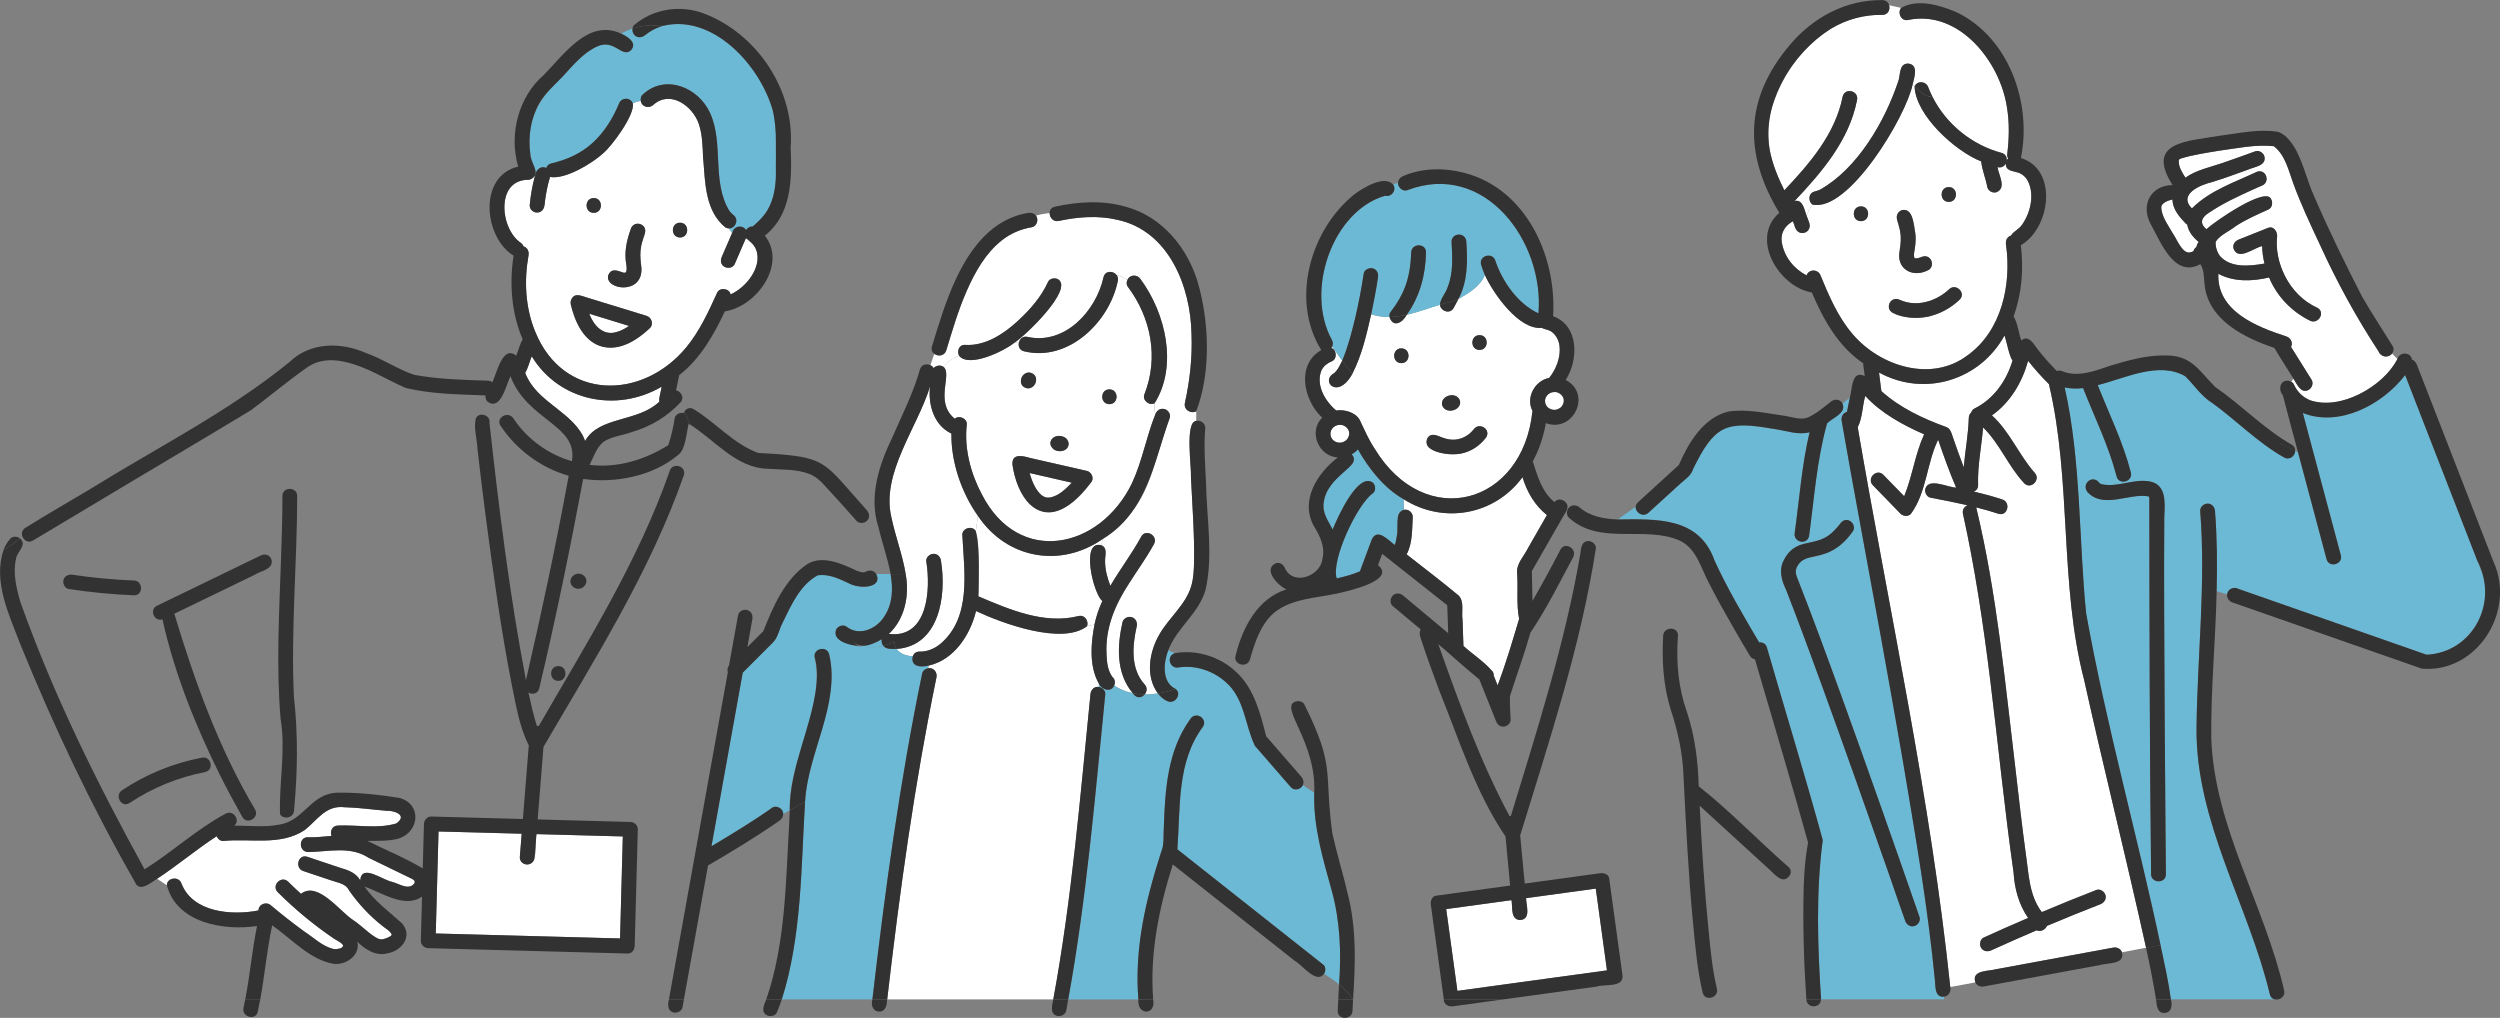 <svg width="420" height="171" viewBox="0 0 420 171" fill="none" xmlns="http://www.w3.org/2000/svg">
<rect x="0" y="0" width="420" height="171" fill="#808080" stroke="none"/>
<g clip-path="url(#clip0_447_20628)">
<path d="M363.095 34.723C363.053 36.281 364.266 37.839 365.011 39.19C365.685 40.099 366.535 42.512 367.815 42.432C368.034 42.385 368.312 42.335 368.506 42.179C368.582 41.91 368.742 41.666 368.974 41.518C368.986 41.476 368.999 41.459 368.999 41.497C368.999 41.497 369.003 41.497 369.007 41.497C369.054 41.177 369.176 40.882 369.378 40.668C368.489 39.91 367.647 38.946 367.462 37.746C366.249 36.702 365.036 35.212 364.973 33.544C364.956 33.536 364.939 33.532 364.922 33.523C365.007 33.566 364.939 33.536 364.83 33.549C364.371 33.654 363.209 34.037 363.095 34.727V34.723Z" fill="white"/>
<path d="M91.566 33.726C91.571 33.688 91.579 33.625 91.583 33.603C91.583 33.646 91.575 33.684 91.566 33.726Z" fill="#6BB9D5"/>
<path d="M144.84 96.15C144.904 96.159 144.989 96.163 144.84 96.15V96.15Z" fill="#6BB9D5"/>
<path d="M234.653 90.144C234.653 90.144 234.645 90.183 234.645 90.204C234.645 90.187 234.649 90.166 234.653 90.144Z" fill="#6BB9D5"/>
<path d="M374.417 44.092C374.234 44.02 374.37 44.071 374.417 44.092V44.092Z" fill="#6BB9D5"/>
<path d="M234.637 90.203C234.637 90.22 234.633 90.241 234.629 90.258C234.629 90.241 234.633 90.22 234.637 90.207V90.203Z" fill="#6BB9D5"/>
<path d="M256.713 92.055C257.77 90.215 258.827 88.371 259.88 86.531C257.842 84.923 256.524 82.633 255.774 80.17C251.083 86.556 242.48 88.097 235.801 83.866C235.818 84.472 235.843 85.066 235.864 85.656C236.592 85.458 237.367 86.127 237.342 86.868C237.207 88.965 237.334 91.23 236.31 93.132C239.229 95.431 242.202 97.675 245.053 100.049C246.055 101.093 245.495 102.803 245.705 104.12C245.756 105.585 245.806 107.05 245.857 108.516C247.377 109.905 249.217 111.071 250.561 112.608C250.843 112.827 250.965 113.176 250.948 113.525C251.163 114.064 251.378 114.603 251.597 115.142C252.986 111.484 254.09 107.72 255.21 103.973C254.721 101.51 255.062 98.824 254.873 96.29C254.713 94.682 256.06 93.423 256.717 92.055H256.713Z" fill="white"/>
<path d="M235.152 83.471C232.137 81.539 229.884 78.575 228.124 75.502C227.82 75.83 227.467 76.108 227.071 76.327C227.542 76.765 227.606 77.662 227.092 78.1C223.306 81.152 220.548 84.292 223.883 88.953C224.624 87.13 228.102 79.207 230.654 81.097C231.088 81.531 231.185 82.44 230.654 82.853C228.018 84.675 223.576 94.114 224.561 97.171C225.896 96.884 227.206 96.522 228.46 95.988C229.117 94.219 229.779 92.447 230.435 90.679C231.37 88.595 233.236 90.772 234.318 91.559C234.474 91.138 234.562 90.692 234.63 90.249C234.714 89.715 234.828 87.833 234.849 86.86C234.87 86.246 235.282 85.774 235.855 85.648C235.834 85.059 235.809 84.465 235.792 83.859C235.573 83.732 235.358 83.602 235.143 83.463L235.152 83.471Z" fill="#6BB9D5"/>
<path d="M269.883 162.362C269.285 158 268.687 153.643 268.089 149.281C264.185 149.816 260.281 150.351 256.382 150.885C256.39 152.131 257.283 154.417 255.367 154.565C253.708 154.464 254.158 152.371 253.927 151.222C250.271 151.723 246.616 152.224 242.961 152.725C243.588 157.305 244.216 161.882 244.843 166.462C253.219 165.313 261.595 164.163 269.971 163.018C269.942 162.799 269.912 162.581 269.883 162.362Z" fill="white"/>
<path d="M376.072 44.526C375.906 44.508 376.017 44.517 376.072 44.526V44.526Z" fill="#6BB9D5"/>
<path d="M97.87 73.043C98.047 73.388 98.181 73.738 98.291 74.091C100.628 69.885 107.092 70.993 110.773 67.477C110.672 66.631 111.051 65.793 111.164 64.956C103.647 69.38 93.911 67.418 89.334 59.857C88.951 60.771 88.732 61.79 88.231 62.64C90.029 67.33 95.406 68.913 97.87 73.043Z" fill="white"/>
<path d="M65.825 157.073C65.825 157.073 65.837 157.09 65.846 157.115C65.841 157.098 65.833 157.081 65.829 157.064C65.829 157.064 65.825 157.069 65.82 157.073H65.825Z" fill="#6BB9D5"/>
<path d="M91.567 33.727C91.554 33.807 91.55 33.849 91.562 33.773C91.562 33.756 91.562 33.743 91.567 33.727Z" fill="#6BB9D5"/>
<path d="M337.805 60.051C337.459 58.822 337.11 57.593 336.764 56.363C332.621 63.924 323.264 66.758 315.684 62.581C315.78 63.36 315.873 64.139 315.97 64.914C315.983 65.015 316.042 65.423 315.978 64.985C316.012 65.229 316.046 65.474 316.088 65.718C319.196 68.505 323.036 70.315 326.927 71.721C327.639 71.991 327.782 72.546 327.993 73.169C328.608 74.959 329.235 76.748 329.921 78.512C330.149 75.742 330.688 72.98 330.764 70.201C330.776 69.81 330.932 69.515 331.164 69.317C331.256 69.031 331.442 68.774 331.703 68.644C334.958 67.031 337.101 63.979 338.116 60.565C337.977 60.417 337.864 60.245 337.809 60.051H337.805Z" fill="white"/>
<path d="M41.059 66.682C41.088 66.66 41.093 66.656 41.059 66.682V66.682Z" fill="#6BB9D5"/>
<path d="M89.974 29.195C89.966 29.221 89.962 29.251 89.953 29.276C89.962 29.251 89.97 29.221 89.974 29.195Z" fill="#6BB9D5"/>
<path d="M416.698 95.515C412.487 84.679 408.276 73.846 404.06 63.01C400.291 67.948 393.006 71.83 386.87 69.376C388.997 77.341 391.128 85.306 393.254 93.271C393.667 94.82 391.271 95.477 390.858 93.932C389.258 87.95 387.662 81.967 386.062 75.981L385.582 75.733C385.54 76.549 384.664 77.353 383.721 76.831C379.311 74.356 375.732 70.634 371.66 67.683C369.811 66.584 368.577 64.618 367.095 63.174C362.619 60.623 356.976 63.545 352.402 64.673C354.318 69.535 356.664 74.267 357.965 79.349C358.361 80.902 355.965 81.559 355.569 80.01C354.255 74.874 351.872 70.095 349.943 65.174C348.907 65.296 347.863 65.288 346.844 65.06C349.632 77.29 349.236 91.364 350.465 103.072C353.83 121.794 359.022 140.145 362.955 158.753C363.6 161.788 364.278 164.819 364.707 167.893H382.158C381.775 167.808 381.442 167.539 381.324 167.034C377.715 151.992 368.864 138.116 369.003 122.282C369.146 110.132 370.586 97.986 369.622 85.841C369.567 85.167 370.232 84.599 370.864 84.599C371.576 84.599 372.056 85.171 372.106 85.841C372.464 90.328 372.489 94.82 372.38 99.317L374.14 99.839C374.233 98.993 375.239 98.496 375.985 98.912C386.538 102.605 397.108 106.288 407.652 109.993C414.668 109.778 419.582 102.007 416.681 95.511L416.698 95.515ZM361.385 146.864C361.132 125.873 361.107 104.28 361.086 83.576C361.056 83.454 361.023 83.424 361.014 83.433C361.014 83.433 361.014 83.437 361.014 83.441C361.014 83.454 361.027 83.475 361.056 83.508C361.031 83.479 361.01 83.458 360.997 83.441C360.976 83.433 360.917 83.399 360.9 83.386C357.692 82.822 353.379 85.554 350.705 82.679C349.589 81.231 351.64 79.631 352.714 81.159C352.798 81.214 352.904 81.269 352.988 81.328C355.729 81.993 358.475 80.342 361.229 80.902C364.008 81.45 363.705 84.573 363.604 86.758C363.553 92.227 363.566 97.692 363.583 103.16C363.621 115.373 363.705 127.587 363.81 139.8C363.831 142.157 363.852 144.511 363.874 146.868C363.89 148.472 361.402 148.468 361.389 146.868L361.385 146.864Z" fill="#6BB9D5"/>
<path d="M385.35 64.564C388.79 71.531 400.404 65.524 402.771 60.32L401.861 59.381C401.272 60.148 400.017 60.072 399.587 59.023C395.835 53.285 392.555 47.303 389.721 41.06C388.116 37.645 386.503 34.227 385.219 30.678C384.44 28.522 383.897 26.017 381.989 24.552C378.919 24.232 375.845 24.906 372.859 25.306C370.678 25.672 368.408 25.988 366.307 26.649C366.113 26.758 366.067 26.758 366.016 27.003C365.991 28.047 366.598 28.994 367.145 29.849C368.952 28.548 371.356 28.08 373.432 27.36C375.256 26.729 377.071 26.076 378.886 25.415C379.517 25.184 380.246 25.676 380.414 26.283C380.76 27.878 378.705 28.009 377.669 28.493C375.647 29.217 373.63 29.971 371.579 30.598C369.608 31.065 365.882 32.648 368.231 35.014C371.213 32.008 375.462 30.602 379.231 28.826C380.797 28.409 381.442 30.707 379.892 31.221C380.128 31.124 380.17 31.103 380.128 31.12C379.631 31.33 379.088 31.566 378.603 31.785C376.026 32.955 373.428 34.151 371.078 35.742C369.87 36.504 369.432 37.468 370.674 38.5C371.824 37.384 380.726 31.183 381.551 33.473C381.867 34.012 381.715 34.896 381.105 35.174C379.239 36.02 377.361 36.841 375.635 37.953C374.573 38.824 372.956 39.451 372.232 40.588C372.135 41.371 372.472 42.39 372.952 43.017C374.788 45.068 377.972 44.701 380.427 44.272C380.195 43.308 380.056 42.323 380.027 41.337C378.608 41.628 376.043 43.863 375.23 41.771C375.037 41.072 375.475 40.491 376.098 40.243C377.736 39.59 379.374 38.938 381.012 38.281C382.006 37.885 382.655 38.997 382.541 39.809C382.099 43.825 384.331 49.442 389.3 51.707C390.727 52.435 389.468 54.582 388.045 53.854C384.987 52.334 382.507 49.783 381.202 46.608C378.418 47.265 375.251 47.391 372.674 45.985C372.409 52.275 379.092 54.889 384.103 56.519C384.823 56.75 385.253 57.571 384.882 58.274C386.028 60.105 387.173 61.941 388.323 63.772C388.693 64.362 388.428 65.115 387.876 65.473C386.537 66.218 385.88 64.496 385.291 63.612L384.937 64.134C385.11 64.235 385.257 64.374 385.345 64.56L385.35 64.564Z" fill="white"/>
<path d="M261.99 58.051C261.885 57.23 261.476 56.342 260.836 55.862C260.251 55.353 259.653 55.408 258.967 55.079C255.168 55.433 250.877 49.324 249.449 46.184C248.7 48.082 246.607 49.37 245.028 50.196C244.775 50.718 244.501 51.227 244.215 51.732C243.571 52.882 242.008 52.237 241.907 51.193C240.017 51.758 238.176 52.461 236.332 52.882C235.666 54.17 234.058 55.168 233.435 53.261C232.424 53.273 231.401 53.138 230.356 52.793C229.556 56.275 228.802 59.63 227.156 62.863C224.68 67.275 221.728 63.941 224.162 62.682C224.099 62.708 223.867 62.804 224.061 62.72C224.124 62.699 224.216 62.619 224.237 62.598C224.81 62.051 225.151 61.264 225.488 60.569L223.791 58.224C223.753 58.308 223.703 58.388 223.648 58.464C224.541 58.759 224.68 60.258 223.791 60.67C222.936 61.053 222.427 61.419 222.01 62.181C220.987 64.611 222.561 67.368 224.465 68.964C225.834 68.757 227.691 69.25 228.415 70.542C229.202 72.18 229.91 73.856 230.933 75.38C239.36 89.289 255.842 84.903 257.451 69.027C256.276 66.829 257.851 63.933 260.247 63.499C261.493 61.971 262.18 60.06 261.982 58.056L261.99 58.051ZM235.426 61.007C233.822 61.007 233.826 58.523 235.426 58.523C237.027 58.523 237.027 61.007 235.426 61.007ZM248.561 56.3C250.165 56.3 250.161 58.784 248.561 58.784C246.961 58.784 246.961 56.3 248.561 56.3ZM242.282 67.583C242.451 65.979 245.563 66 245.272 67.806C245.104 69.41 241.992 69.389 242.282 67.583ZM249.689 73.451C247.592 76.453 243.352 77.152 240.244 75.333C239.633 75.001 239.49 74.213 239.798 73.632C240.324 72.685 241.406 73.073 242.143 73.498C243.655 74.112 245.462 73.965 246.767 72.946C246.906 72.828 247.196 72.58 247.34 72.412C247.382 72.365 247.677 72.012 247.538 72.197C248.405 70.829 250.511 72.058 249.685 73.451H249.689Z" fill="white"/>
<path d="M225.922 59.508C227.476 55.125 228.373 50.536 229.11 45.956C229.211 45.286 230.053 44.925 230.638 45.089C231.337 45.282 231.607 45.956 231.506 46.617C231.19 48.688 230.798 50.747 230.364 52.797C231.409 53.142 232.428 53.277 233.443 53.264C233.384 52.978 233.417 52.688 233.599 52.452C234.706 51.016 235.654 49.45 236.226 47.728C236.799 46.002 237.031 44.23 237.085 42.42C237.136 40.82 239.62 40.82 239.57 42.42C239.519 46.129 238.526 49.859 236.34 52.89C238.184 52.465 240.025 51.766 241.916 51.202C241.974 50.17 242.893 49.273 243.196 48.276C244.19 45.859 243.996 43.186 243.861 40.63C243.819 39.957 244.463 39.388 245.103 39.388C245.807 39.388 246.304 39.961 246.346 40.63C246.573 43.859 246.594 47.265 245.036 50.2C246.611 49.374 248.708 48.082 249.458 46.188C249.213 45.632 249.003 45.063 248.834 44.482C248.388 42.942 250.788 42.289 251.231 43.822C252.422 47.337 254.999 51.033 258.465 52.65C259.484 40.609 249.445 26.973 236.445 31.949C235.7 32.248 234.824 31.474 234.879 30.729C234.597 30.808 234.314 30.893 234.041 30.989C234.706 31.933 233.775 33.17 232.693 32.888C223.888 35.456 219.18 48.781 223.774 57.142C223.98 57.538 223.959 57.916 223.812 58.228L225.509 60.573C225.661 60.236 225.757 59.988 225.93 59.516L225.922 59.508Z" fill="#6BB9D5"/>
<path d="M193.986 67.722C193.143 68.248 191.88 67.254 192.242 66.29C194.697 60.131 193.396 53.387 189.459 48.154C189.219 47.838 189.24 47.417 189.395 47.055C188.886 46.676 188.317 46.386 187.61 46.238C187.795 46.495 187.879 46.832 187.787 47.228C186.376 54.136 179.436 60.855 172.008 59.007C171.262 58.805 171.035 58.148 171.166 57.563H170.437C168.731 58.957 162.853 61.84 161.135 59.782C160.036 60.118 159.193 60.8 158.52 61.651C160.01 62.897 156.995 67.473 160.288 70.26C160.208 70.201 160.225 70.218 160.347 70.302C160.368 70.319 160.393 70.328 160.415 70.344C161.109 69.688 162.512 70.323 162.419 71.313C161.956 75.316 163.072 79.547 164.954 83.071C171.161 95.171 184.784 92.261 190.158 81.202C191.893 77.493 192.575 73.392 194.095 69.599C193.96 68.964 193.876 68.332 193.981 67.722H193.986ZM176.585 74.003C177.166 72.492 180.156 73.388 179.411 75.03C178.83 76.541 175.84 75.645 176.585 74.003ZM171.519 63.84C171.658 62.139 174.265 62.228 174.054 63.987C173.915 65.688 171.304 65.6 171.519 63.84ZM183.369 80.949C178.017 88.477 171.726 87.656 170.121 78.23C169.843 76.167 171.65 76.525 173.002 76.925C176.21 77.657 179.419 78.39 182.624 79.122C183.336 79.286 183.849 80.318 183.365 80.949H183.369ZM186.38 67.898C184.776 67.898 184.78 65.415 186.38 65.415C187.981 65.415 187.981 67.898 186.38 67.898Z" fill="white"/>
<path d="M200.968 70.703V69.082C200.172 69.566 198.799 68.901 199.064 67.693C199.898 63.916 200.323 60.052 200.176 56.183C200.054 48.163 196.356 38.716 187.644 36.91C184.527 36.181 181.108 36.413 177.886 37.116C176.939 37.322 176.324 36.522 176.337 35.781C175.549 35.865 174.779 36.009 174.037 36.227C174.547 36.846 174.202 38.017 173.372 38.168C171.494 38.484 169.767 39.225 168.34 40.353C165.573 42.534 163.8 45.696 162.398 48.895C160.991 52.103 159.998 55.505 158.974 58.86C158.675 59.841 157.58 59.917 156.957 59.445L156.309 61.352C156.532 61.462 156.725 61.626 156.848 61.837C157.273 61.382 158.048 61.268 158.528 61.651C159.197 60.805 160.044 60.119 161.143 59.782C160.734 59.02 161.076 57.875 162.175 57.943C165.443 58.149 168.496 56.2 170.866 54.04C172.947 52.145 174.913 49.952 176.071 47.371C176.349 46.757 177.242 46.614 177.773 46.925C180.438 48.601 172.142 56.515 170.445 57.564H171.174C171.317 56.936 171.873 56.393 172.677 56.608C178.855 57.943 184.119 52.335 185.399 46.563C185.669 45.397 187.075 45.473 187.618 46.235C188.322 46.382 188.894 46.672 189.404 47.051C189.791 46.075 191.076 46.07 191.615 46.895C195.838 52.617 197.906 61.445 193.994 67.718C193.893 68.324 193.973 68.96 194.108 69.596C194.6 68.029 196.925 68.665 196.508 70.244C194.651 74.862 193.943 79.952 191.354 84.267C189.875 86.73 187.732 88.928 185.239 90.557C185.172 90.902 185.1 91.252 185.033 91.597C186.128 92.047 185.635 93.319 185.656 94.215C185.643 95.655 186.018 97.074 186.544 98.409C188.183 95.609 190.174 93.011 191.724 90.153C192.486 88.743 194.634 90.001 193.872 91.407C190.566 97.188 185.458 102.593 185.896 109.721C185.942 111.177 186.06 112.571 186.89 113.729C187.328 114.061 187.399 114.68 187.185 115.168C188.136 115.808 189.193 116.229 190.305 116.452C187.5 113.114 187.66 108.588 188.583 104.542C188.73 103.886 189.488 103.503 190.111 103.675C190.781 103.86 191.126 104.551 190.979 105.203C190.246 108.432 189.892 112.339 192.305 114.987C192.806 115.539 192.688 116.217 192.314 116.663C193.055 116.676 193.8 116.621 194.541 116.503C192.389 113.607 193.08 109.514 194.794 106.567C196.403 103.747 199.249 101.587 200.159 98.388C200.521 97.137 200.567 95.832 200.61 94.54C200.702 89.736 200.306 84.937 200.087 80.142C200.201 78.42 199.03 70.905 200.98 70.703H200.968Z" fill="white"/>
<path d="M164.4 95.255C164.417 96.922 164.506 98.547 164.371 100.184C169.513 102.374 175.463 104.946 181.165 103.498C182.281 103.224 182.929 104.378 182.635 105.194C183.073 105.135 183.494 105.039 183.881 104.879C184.167 103.523 184.622 102.209 185.199 100.959C183.704 99.852 181.472 90.649 185.031 91.596C185.098 91.251 185.165 90.901 185.237 90.556C178.146 95.482 169.138 93.886 164.287 86.662C164.173 87.517 164.055 88.38 163.941 89.247C164.556 91.15 164.283 93.263 164.405 95.25L164.4 95.255Z" fill="white"/>
<path d="M162.189 83.072C160.745 79.923 159.751 76.349 159.831 72.837C156.896 71.473 155.86 67.916 156.252 64.885C154.138 71.852 147.977 79.498 149.754 86.92C150.419 90.119 151.624 93.205 152.15 96.434C152.82 99.954 152.032 103.991 149.32 106.492C155.932 107.3 156.382 98.952 155.612 94.279C155.549 93.605 156.231 93.037 156.854 93.037C157.57 93.037 158.033 93.614 158.096 94.279C159.027 100.063 157.831 108.5 150.626 109.018C151.19 109.843 152.302 110.23 153.363 110.234C153.51 109.797 153.885 109.451 154.492 109.468C155.7 109.502 156.93 109.026 157.936 108.209C163.263 103.751 161.987 96.072 161.676 89.909C161.583 88.722 163.407 88.2 163.941 89.248C164.055 88.38 164.173 87.517 164.287 86.663C163.47 85.53 162.766 84.318 162.194 83.068L162.189 83.072Z" fill="white"/>
<path d="M148.146 107.387C146.984 108.115 145.662 108.515 144.344 108.498C145.616 108.945 147.035 108.869 148.382 108.49C148.146 108.178 148.05 107.749 148.146 107.383V107.387Z" fill="#6BB9D5"/>
<path d="M154.488 111.956C153.495 111.926 153.12 110.958 153.36 110.238C152.299 110.234 151.187 109.847 150.623 109.021C149.902 108.996 148.888 109.148 148.382 108.495C146.719 109.194 139.274 108.558 140.495 105.708C140.815 105.165 141.649 104.875 142.196 105.262C144.276 106.921 147.132 105.746 148.496 103.666C149.991 101.46 150.054 98.93 149.616 96.434H147.203C147.557 96.977 147.553 97.747 146.824 98.151C143.561 99.856 140.76 96.038 137.4 96.644C134.41 98.21 132.881 101.742 131.445 104.677C130.885 105.733 130.729 107.026 129.879 107.906C128.177 109.607 126.476 111.307 124.775 113.008C123.023 122.729 121.275 132.454 119.523 142.175C122.972 140.099 126.413 138.036 129.71 135.708C130.46 135.186 131.618 135.877 131.571 136.757L132.666 136.133C132.439 127.415 138.553 119.264 136.886 110.554C136.444 109.009 138.844 108.356 139.282 109.893C139.88 111.989 139.783 114.187 139.488 116.321C138.697 122.535 135.639 128.429 135.244 134.668C134.566 145.774 134.709 157.192 131.336 167.902H146.555C148.685 149.563 151.17 131.242 154.914 113.156C155.015 112.663 155.47 112.33 155.95 112.263L156 111.821C155.507 111.922 154.998 111.973 154.476 111.96L154.488 111.956Z" fill="#6BB9D5"/>
<path d="M89.952 29.275C89.919 29.381 89.868 29.477 89.805 29.57C89.817 29.6 89.834 29.625 89.851 29.654C89.885 29.528 89.914 29.402 89.952 29.275Z" fill="#6BB9D5"/>
<path d="M130.32 23.567C131.086 14.393 121.051 1.856 111.307 4.357C111.362 4.365 111.412 4.369 111.463 4.373C111.408 4.365 111.357 4.361 111.307 4.357C110.271 4.668 109.281 5.182 108.367 5.91C107.504 6.723 106.064 6.007 106.262 4.799C105.592 5.018 104.948 5.304 104.329 5.645C105.378 6.125 107.159 7.173 106.001 8.461C104.476 9.813 103.2 6.449 100.295 7.83C98.016 8.857 96.252 10.992 94.572 12.823C91.514 15.597 89.017 18.856 88.979 23.167C88.878 24.943 89.11 26.855 89.864 28.341C90.02 28.644 90.045 28.939 89.982 29.2C90.125 28.366 91.013 27.857 91.788 28.223C91.885 27.865 92.155 27.562 92.635 27.452C95.199 26.867 97.629 25.781 99.566 24.004C101.52 22.215 102.939 19.917 103.963 17.487C104.316 16.393 105.841 16.245 106.317 17.357C106.742 17.193 107.188 17.05 107.656 16.948C107.584 16.557 107.681 16.132 107.993 15.867C111.787 12.368 117.329 14.662 119.295 18.974C121.645 24.131 119.527 30.559 122.572 35.481C122.555 35.456 122.929 35.893 123.022 35.956C123.052 35.986 123.262 36.154 123.115 36.045C124.168 36.706 123.742 38.352 122.462 38.369C122.626 38.642 122.807 38.904 123.001 39.152C123.212 38.036 124.749 37.611 125.347 38.659C125.578 38.272 125.987 38.002 126.45 38.057C127.162 37.455 127.848 36.807 128.417 36.07C131.099 32.534 130.253 27.735 130.324 23.567H130.32Z" fill="#6BB9D5"/>
<path d="M121.853 38.192C116.879 33.927 119.078 26.429 117.41 20.838C116.387 17.82 112.626 15.041 109.746 17.631C109.042 18.3 107.792 17.963 107.653 16.953C107.185 17.054 106.739 17.197 106.314 17.361C106.684 19.264 102.861 24.472 101.319 25.764C99.433 27.494 94.952 30.197 92.404 29.73C91.933 31.271 91.646 32.87 91.474 34.474C91.423 36.091 88.985 36.095 88.989 34.474C89.145 32.862 89.41 31.229 89.852 29.658C89.836 29.629 89.823 29.604 89.806 29.574C89.537 29.987 89.04 30.252 88.568 30.206C84.037 30.408 84.062 36.057 85.877 39.021C86.218 39.615 86.669 40.158 87.204 40.592C87.511 40.789 87.865 41.067 87.953 41.396C88.619 41.598 88.909 42.263 88.791 42.911C88.025 47.189 88.252 51.71 89.928 55.752C94.641 67.333 107.91 67.308 115.313 58.332C117.536 55.617 119.044 52.337 120.484 49.167C120.935 48.212 122.569 48.456 122.741 49.47C125.403 48.207 127.942 45.134 127.104 42.048C126.86 41.143 125.925 40.672 125.31 40.002C124.678 41.463 124.047 42.924 123.419 44.385C123.116 44.978 122.278 45.168 121.718 44.831C120.834 44.338 121.107 43.303 121.512 42.579C122.004 41.438 122.497 40.293 122.994 39.152C122.8 38.908 122.619 38.647 122.455 38.369C122.24 38.373 122.03 38.327 121.853 38.192ZM102.166 46.317C102.68 44.94 103.736 45.475 104.76 45.816C104.89 45.816 105.004 45.825 105.139 45.774C105.37 45.361 105.269 44.928 105.231 44.482C104.827 42.44 105.278 40.406 105.973 38.478C106.192 37.817 106.815 37.455 107.501 37.611C109.518 38.39 107.421 40.853 107.564 42.263C107.48 43.265 107.754 44.077 107.767 45.096C107.935 49.588 101.669 48.7 102.166 46.317ZM99.749 33.275C101.353 33.275 101.349 35.758 99.749 35.758C98.148 35.758 98.148 33.275 99.749 33.275ZM109.165 55.133C103.463 60.707 97.576 58.926 95.895 51.15C95.702 50.232 96.43 49.336 97.424 49.622C97.896 49.765 98.371 49.912 98.843 50.06C102.098 51.057 105.358 52.059 108.613 53.057C109.472 53.322 109.872 54.476 109.16 55.133H109.165ZM114.247 39.897C112.643 39.897 112.647 37.413 114.247 37.413C115.848 37.413 115.848 39.897 114.247 39.897Z" fill="white"/>
<path d="M30.489 148.443C32.392 153.31 38.957 153.819 43.417 152.944C43.446 151.853 44.769 151.394 45.531 152.11C47.35 153.642 49.22 155.112 51.144 156.505C52.728 157.52 54.176 159.01 56.059 159.427C56.425 159.473 57.583 159.427 57.629 158.859C57.659 158.496 56.332 157.836 56.109 157.684C52.723 155.381 49.552 152.763 46.655 149.874C45.522 148.742 47.278 146.986 48.411 148.119C49.11 148.818 49.83 149.491 50.559 150.157C53.385 147.934 57.132 153.196 59.381 154.606C60.83 155.52 62.998 157.924 64.169 157.81C64.754 157.688 65.382 157.503 65.811 157.069C65.816 157.065 65.82 157.061 65.824 157.057C65.597 156.4 64.801 156 64.283 155.579C62.106 153.87 60.211 151.832 58.627 149.563C58.059 148.376 56.707 148.3 55.608 147.883C54.058 147.365 52.509 146.843 50.955 146.325C49.443 145.82 50.096 143.421 51.616 143.93C53.553 144.578 55.494 145.227 57.431 145.875C58.657 146.208 59.857 146.73 60.51 147.887C60.75 144.974 64.405 147.963 65.934 148.148C66.089 148.216 66.031 148.161 65.698 148.123C66.906 148.3 68.486 149.651 69.555 148.481C69.972 147.908 69.248 147.656 68.73 147.399C66.464 146.288 64.186 145.201 61.92 144.094C58.813 142.069 55.178 143.096 51.738 143.134C50.142 143.075 50.138 140.592 51.738 140.65C53.056 140.697 54.37 140.533 55.684 140.427C55.402 139.695 55.772 138.689 56.791 138.684C60.017 138.546 63.458 139.274 66.574 138.331C68.511 136.963 66.338 136.15 64.931 136.201C62.582 136.015 60.24 135.662 57.886 135.607C54.677 135.236 53.338 137.758 51.144 139.472C47.093 142.132 42.069 140.819 37.542 141.274C37.033 141.324 36.582 140.941 36.393 140.478C32.961 142.713 29.811 145.382 26.383 147.631C26.951 147.993 27.499 148.359 28.025 148.734C27.983 147.487 30.025 147.062 30.484 148.443H30.489Z" fill="white"/>
<path d="M184.083 113.758C183.043 110.933 183.321 107.792 183.877 104.883C183.489 105.043 183.068 105.144 182.63 105.199C178.432 108.432 168.418 104.744 163.971 102.656C163.006 106.681 160.252 110.887 156.012 111.817L155.961 112.259C156.841 112.112 157.524 112.983 157.321 113.813C153.632 131.684 151.144 149.778 149.051 167.898H176.954C180.087 150.953 181.485 133.759 183.199 116.629C183.258 115.905 183.835 115.273 184.614 115.404V114.848C184.399 114.495 184.23 114.103 184.087 113.749L184.083 113.758Z" fill="white"/>
<path d="M191.601 157.325C192.313 152.126 193.829 147.078 195.404 142.089C195.736 134.798 195.484 127.009 199.968 120.808C200.364 120.261 201.042 119.995 201.67 120.362C202.209 120.677 202.508 121.519 202.116 122.063C197.657 128.015 198.335 135.694 197.796 142.687C203.148 146.918 208.5 151.149 213.853 155.38C216.666 157.603 219.479 159.826 222.287 162.049C222.742 162.407 222.734 163.122 222.452 163.59C223.302 164.149 224.161 164.735 224.961 165.391C225.357 160.108 225.151 154.799 223.744 149.671C222.245 144.27 220.611 138.856 220.792 133.185L218.885 131.889C218.586 132.646 217.428 132.895 216.876 132.263C214.867 129.939 212.833 127.637 210.833 125.308C209.107 121.743 209.115 117.272 205.839 114.518C203.775 112.691 200.815 111.714 198.073 112.123C196.545 112.498 195.85 110.254 197.349 109.744L196.267 109.256C195.475 111.302 195.147 114.607 197.488 115.731C197.488 115.731 197.492 115.731 197.497 115.731C197.497 115.731 197.492 115.731 197.488 115.731C198.634 116.522 197.425 118.446 196.061 117.768C195.442 117.461 194.945 117.023 194.54 116.505C193.799 116.623 193.054 116.678 192.313 116.665C191.799 117.343 190.788 117.272 190.304 116.459C189.192 116.232 188.135 115.815 187.184 115.175C186.636 116.396 185.086 115.87 184.619 114.855V115.411C185.192 115.503 185.752 116.025 185.693 116.636C183.979 133.762 182.56 150.955 179.469 167.905H191.251C190.995 164.373 191.121 160.845 191.609 157.334L191.601 157.325Z" fill="#6BB9D5"/>
<path d="M316.225 2.487C307.639 2.235 300.741 9.312 298.05 16.974C296.025 21.959 297.339 27.372 299.764 31.965C304.064 27.419 308.334 22.468 309.572 16.182C310.01 14.625 312.355 15.269 311.968 16.843C310.646 23.554 306.081 28.892 301.495 33.751C302.939 33.485 303.091 35.245 303.504 36.209C303.79 35.565 304.089 34.942 304.464 34.365C303.777 33.801 303.739 32.475 304.855 32.18C305.146 32.105 305.491 31.991 305.757 31.873C312.044 28.353 316.651 20.401 318.878 13.736C319.325 12.688 318.946 10.756 320.508 10.684C322.382 10.823 321.599 13 321.321 14.183C321.43 14.288 321.54 14.397 321.649 14.507C322.155 13.467 323.633 13.661 323.961 14.717C324.172 15.26 324.412 15.787 324.677 16.305C324.711 16.305 324.745 16.313 324.782 16.313C324.749 16.313 324.715 16.309 324.677 16.305C326.993 20.872 331.305 24.358 336.253 25.676C336.919 25.853 337.172 26.396 337.129 26.926C337.197 26.808 337.277 26.699 337.378 26.602C337.247 26.413 337.176 26.189 337.205 25.954C337.538 23.306 337.605 20.59 337.155 17.951C335.988 10.309 329.132 1.65 320.664 3.325C319.396 3.683 318.731 2.134 319.38 1.325C318.71 1.174 318.032 1.027 317.367 0.875C317.569 1.595 317.194 2.5 316.221 2.487H316.225Z" fill="white"/>
<path d="M341.218 32.249C340.687 27.534 337.028 29.812 336.965 27.471C336.72 27.93 336.219 28.245 335.579 28.06C335.748 29.378 337.175 31.576 335.39 32.283C334.771 32.485 334.004 32.051 333.861 31.416C333.608 29.967 332.985 28.553 332.838 27.105C328.483 25.408 321.792 19.341 321.649 14.5C321.539 14.39 321.43 14.285 321.32 14.176C320.276 19.451 310.531 35.798 304.463 34.362C304.088 34.939 303.789 35.562 303.503 36.206C303.705 36.956 304.316 37.76 303.865 38.526C303.545 39.111 302.728 39.313 302.164 38.972C301.537 38.589 301.482 37.768 301.208 37.15C299.873 37.895 299.094 39.128 299.326 40.665C299.747 43.136 301.28 45.081 303.49 46.256C303.933 45.111 305.503 45.207 305.87 46.331C307.276 49.746 308.801 53.299 311.239 56.124C315.833 61.529 324.445 64.283 330.526 59.702C336.287 55.572 337.958 47.759 337.003 41.086C336.91 40.429 337.15 39.776 337.841 39.57C338.228 38.834 338.994 38.72 339.559 37.911C340.805 36.312 341.386 34.27 341.214 32.253L341.218 32.249ZM327.397 31.432C329.001 31.432 328.997 33.916 327.397 33.916C325.797 33.916 325.797 31.432 327.397 31.432ZM319.556 35.293C321.843 34.687 322.024 40.572 321.645 41.987C321.569 42.391 321.48 42.862 321.602 43.267C321.615 43.288 321.624 43.309 321.636 43.325C321.636 43.313 321.67 43.342 321.691 43.368C321.708 43.376 321.725 43.38 321.72 43.385C321.746 43.414 322.125 43.393 321.952 43.422C322.318 43.359 322.668 43.233 323.017 43.102C324.58 42.673 325.228 45.022 323.679 45.498C321.413 46.559 318.874 45.355 319.063 42.669C319.11 41.654 319.408 40.88 319.358 39.903C319.539 38.429 317.594 36.084 319.556 35.289V35.293ZM312.641 37.154C311.037 37.154 311.041 34.67 312.641 34.67C314.241 34.67 314.241 37.154 312.641 37.154ZM329.208 50.348C327.898 51.586 326.289 52.529 324.559 53.038C322.967 53.682 316.305 53.669 317.484 50.832C317.85 50.209 318.575 50.112 319.185 50.386C320.752 51.089 322.457 51.093 324.045 50.596C325.296 50.192 326.483 49.514 327.452 48.588C328.614 47.489 330.374 49.245 329.208 50.343V50.348Z" fill="white"/>
<path d="M326.428 167.442C324.946 167.383 325.19 165.674 325.055 164.621C323.034 144.982 319.261 125.688 315.85 106.271C313.71 94.416 311.453 82.582 309.394 70.71C309.28 70.04 309.571 69.359 310.278 69.177C310.438 68.386 310.598 67.594 310.758 66.799L309.533 67.805C310.24 69.405 307.878 70.171 306.943 71.118C305.208 77.311 304.774 83.765 303.911 90.109C303.469 91.667 301.161 91.048 301.515 89.448C302.29 83.837 302.694 78.132 304.004 72.609C302.117 73.131 300.121 72.369 298.239 72.095C295.565 71.809 292.377 70.832 289.745 71.99C287.248 73.168 285.134 77.134 284.431 78.793C284.144 79.837 283.1 80.54 282.321 81.218C280.523 82.856 278.729 84.498 276.931 86.135C276.004 86.981 274.728 86.08 274.787 85.133L271.793 87.263C278.337 87.204 285.479 86.813 288.056 94.218C290.233 98.942 292.886 103.438 295.531 107.913C296.074 107.854 296.643 108.107 296.836 108.781C299.944 119.566 303.258 130.306 306.219 141.126C305.048 149.971 305.364 158.988 305.932 167.893H326.63L326.609 167.417C326.546 167.425 326.487 167.438 326.424 167.438L326.428 167.442ZM321.606 155.578C320.886 155.776 320.233 155.288 320.044 154.61C319.172 152.223 318.376 149.807 317.538 147.407C311.853 131.228 306.21 115.028 300.045 99.026C298.315 96.146 299.502 92.492 302.745 91.414C305.987 90.762 307.255 90.551 309.356 87.735C310.497 86.598 312.22 88.299 311.112 89.495C309.331 92.08 306.53 93.401 303.49 93.785C301.907 94.403 301.233 95.953 302.096 97.489C308.602 114.287 314.506 131.308 320.478 148.299C321.147 150.219 321.813 152.135 322.478 154.054C322.697 154.69 322.225 155.414 321.61 155.583L321.606 155.578Z" fill="#6BB9D5"/>
<path d="M382.707 167.901H382.712V167.896L382.707 167.901Z" fill="#6BB9D5"/>
<path d="M359.461 154.412C356.437 141.016 353.11 127.692 350.146 114.283C345.918 97.986 348.082 80.869 344.212 64.504C342.966 63.279 341.804 61.97 340.717 60.598C339.727 64.193 337.715 67.603 334.636 69.763C337.63 72.466 339.184 76.431 341.812 79.399C342.915 80.561 341.159 82.321 340.056 81.155C337.394 78.322 335.954 74.507 333.154 71.784C332.893 75.004 332.206 78.208 332.316 81.445C332.337 82.035 332.008 82.405 331.587 82.561C333.2 82.94 334.8 83.369 336.38 83.891C337.896 84.392 337.243 86.792 335.718 86.287C334.489 85.878 333.247 85.533 331.996 85.218C335.495 99.742 336.851 114.746 338.641 129.565C339.176 134.196 339.702 138.835 340.334 143.454C340.843 146.83 340.864 150.371 343.016 153.212C346.057 151.933 349.11 150.691 352.184 149.495C352.811 149.251 353.548 149.765 353.713 150.362C353.902 151.057 353.468 151.646 352.845 151.891C349.838 153.061 346.848 154.273 343.875 155.528C343.623 156.189 342.785 156.585 342.145 156.269C339.588 157.364 337.045 158.479 334.514 159.637C333.899 159.919 333.179 159.818 332.813 159.191C332.497 158.652 332.649 157.768 333.259 157.49C335.731 156.362 338.22 155.267 340.717 154.193C339.155 151.92 338.443 149.297 338.279 146.569C336.75 135.842 335.706 125.052 334.362 114.3C333.196 104.912 331.819 95.54 329.777 86.299C329.621 85.596 330.025 85.079 330.547 84.86C328.488 84.384 326.408 83.984 324.327 83.588C323.666 83.462 323.291 82.666 323.46 82.06C324.075 80.208 327.216 81.871 328.631 81.904C327.507 79.269 326.542 76.587 325.616 73.876C325.608 73.876 325.599 73.872 325.595 73.867C323.683 77.812 323.67 82.683 321.047 86.283C320.626 86.8 319.72 86.729 319.287 86.283C317.741 84.691 316.191 83.1 314.646 81.508C313.53 80.359 315.286 78.604 316.402 79.753C317.569 80.953 318.731 82.148 319.897 83.348C321.287 79.959 321.716 76.305 323.249 72.945C319.649 71.362 316.048 69.413 313.353 66.492C312.865 68.201 312.903 70.196 312.09 71.754C317.459 103.068 324.34 134.196 327.641 165.821L331.861 165.038C331.154 162.916 334.127 163.182 335.424 162.807C339.441 162.066 343.463 161.325 347.48 160.584C349.986 160.121 352.491 159.658 354.993 159.199C355.629 159.081 356.277 159.355 356.492 159.995L360.535 159.216C360.185 157.608 359.819 156.008 359.457 154.404L359.461 154.412Z" fill="white"/>
<path d="M40.852 66.845C40.894 66.811 40.936 66.778 40.978 66.744C40.944 66.769 40.902 66.803 40.852 66.845Z" fill="#6BB9D5"/>
<path d="M88.573 145.253C87.941 145.253 87.276 144.68 87.331 144.011C87.436 142.697 87.541 141.384 87.647 140.066C82.989 139.94 78.332 139.813 73.674 139.691C73.518 145.404 73.367 151.117 73.211 156.83C83.532 157.108 93.85 157.386 104.171 157.664C104.327 151.951 104.478 146.238 104.634 140.525C99.8 140.394 94.966 140.264 90.131 140.133C89.765 141.519 90.535 145.185 88.577 145.253H88.573Z" fill="white"/>
<path d="M105.096 45.834C105.096 45.834 105.113 45.817 105.126 45.791C105.104 45.812 105.087 45.829 105.096 45.834Z" fill="#6BB9D5"/>
<path d="M105.683 54.755C103.456 54.073 101.228 53.387 98.996 52.705C100.285 56.077 102.727 56.848 105.683 54.755Z" fill="white"/>
<path d="M105.161 45.772C105.161 45.772 105.191 45.742 105.216 45.721C105.216 45.721 105.182 45.746 105.148 45.776C105.153 45.776 105.157 45.776 105.157 45.776L105.161 45.772Z" fill="#6BB9D5"/>
<path d="M174.017 82.018C174.266 82.485 174.628 82.864 175.007 83.222C175.133 83.298 175.314 83.382 175.436 83.475C175.563 83.513 175.719 83.542 175.841 83.593C176.009 83.605 176.321 83.601 176.456 83.576C177.946 83.247 178.974 82.216 180.06 81.088C177.698 80.549 175.331 80.006 172.969 79.467C173.226 80.368 173.554 81.235 174.017 82.018Z" fill="white"/>
<path d="M234.637 90.254C234.637 90.229 234.645 90.199 234.649 90.174C234.594 90.464 234.624 90.351 234.637 90.254Z" fill="#323232"/>
<path d="M227.317 167.902H227.309C227.309 167.902 227.313 167.911 227.317 167.915C227.317 167.911 227.317 167.907 227.317 167.902Z" fill="#323232"/>
<path d="M227.304 167.902H224.828C224.794 168.538 224.765 169.17 224.739 169.805C224.68 171.405 227.165 171.401 227.224 169.805C227.249 169.174 227.279 168.546 227.312 167.915C227.312 167.911 227.308 167.907 227.304 167.902Z" fill="#323232"/>
<path d="M224.959 165.393C224.917 166.23 224.87 167.064 224.828 167.902H227.304C226.652 166.929 225.839 166.117 224.959 165.393Z" fill="#323232"/>
<path d="M226.454 150.312C225.666 146.86 224.597 143.479 223.835 140.018C222.399 129.649 224.432 129.005 219.156 118.392C218.895 117.773 217.981 117.638 217.455 117.946C215.147 119.065 221.16 124.749 220.794 133.181C220.613 138.848 222.247 144.262 223.746 149.668C225.148 154.8 225.355 160.108 224.963 165.388C225.847 166.112 226.656 166.924 227.309 167.897H227.317C227.705 162.015 227.915 156.075 226.454 150.312Z" fill="#323232"/>
<path d="M303.781 70.118C303.858 70.083 303.922 70.049 303.781 70.118V70.118Z" fill="#323232"/>
<path d="M309.537 67.809C309.166 67.018 308.173 66.972 307.566 67.498C306.341 68.462 305.141 69.485 303.683 70.163C303.726 70.142 303.755 70.129 303.785 70.117C302.42 70.651 300.967 69.999 299.586 69.822C296.567 69.388 293.425 68.689 290.381 69.136C286.161 70.167 283.66 74.381 282.051 78.107C279.76 80.199 277.469 82.287 275.178 84.38C274.922 84.611 274.812 84.877 274.795 85.138C274.732 86.085 276.012 86.982 276.939 86.14C278.737 84.502 280.531 82.86 282.329 81.222C283.104 80.545 284.152 79.841 284.439 78.797C287.972 71.649 289.677 70.525 298.247 72.099C300.129 72.373 302.125 73.135 304.012 72.613C302.702 78.136 302.302 83.837 301.523 89.453C301.174 91.044 303.473 91.68 303.919 90.114C304.787 83.765 305.216 77.316 306.951 71.123C307.886 70.175 310.249 69.409 309.541 67.809H309.537Z" fill="#323232"/>
<path d="M383.731 166.382C380.467 152.072 372.037 138.975 371.493 124.063C371.401 115.812 372.226 107.573 372.395 99.325C372.508 94.829 372.479 90.337 372.121 85.849C372.066 85.18 371.586 84.607 370.879 84.607C370.247 84.607 369.582 85.176 369.636 85.849C370.601 97.999 369.161 110.141 369.017 122.291C368.874 138.124 377.73 151.996 381.339 167.043C381.508 167.784 382.101 167.969 382.716 167.897C383.356 167.767 383.929 167.203 383.739 166.382H383.731Z" fill="#323232"/>
<path d="M382.707 167.902H382.168C382.341 167.94 382.526 167.94 382.707 167.902Z" fill="#323232"/>
<path d="M235.426 61.007C237.026 61.007 237.03 58.523 235.426 58.523C233.822 58.523 233.822 61.007 235.426 61.007Z" fill="#323232"/>
<path d="M248.563 58.789C250.163 58.789 250.167 56.305 248.563 56.305C246.958 56.305 246.958 58.789 248.563 58.789Z" fill="#323232"/>
<path d="M170.092 78.077C170.774 83.091 174.256 88.712 179.689 84.746C181.125 83.685 182.283 82.359 183.365 80.948C183.849 80.317 183.336 79.285 182.624 79.121C179.415 78.389 176.206 77.656 173.001 76.924C171.763 76.558 169.936 76.153 170.096 78.077H170.092ZM180.059 81.087C178.973 82.216 177.945 83.243 176.455 83.576C176.32 83.601 176.008 83.605 175.84 83.592C175.718 83.542 175.562 83.512 175.435 83.474C175.313 83.382 175.132 83.298 175.006 83.222C173.907 82.249 173.38 80.864 172.968 79.471C175.33 80.01 177.697 80.553 180.059 81.092V81.087Z" fill="#323232"/>
<path d="M96.101 50.12C95.895 50.381 95.794 50.735 95.895 51.156C96.603 54.01 98.06 57.479 101.231 58.258C104.225 58.99 107.076 57.071 109.164 55.138C109.872 54.481 109.476 53.324 108.617 53.063C105.362 52.065 102.102 51.063 98.847 50.065C97.988 49.838 96.645 49.097 96.101 50.124V50.12ZM103.639 55.761C101.399 56.565 99.694 54.625 98.994 52.705C101.222 53.387 103.45 54.073 105.682 54.755C105.063 55.168 104.368 55.559 103.639 55.761Z" fill="#323232"/>
<path d="M156.454 112.288C156.294 112.245 156.126 112.237 155.961 112.262C155.481 112.334 155.027 112.666 154.925 113.155C151.182 131.241 148.693 149.562 146.566 167.901H149.051C151.148 149.781 153.637 131.687 157.322 113.816C157.456 113.159 157.128 112.473 156.454 112.288Z" fill="#323232"/>
<path d="M146.562 167.902C146.301 168.837 146.588 169.91 147.712 169.944C148.841 169.944 148.992 168.774 149.047 167.902H146.562Z" fill="#323232"/>
<path d="M322.476 154.051C318.164 141.615 313.797 129.2 309.316 116.823C306.971 110.352 304.608 103.89 302.094 97.487C301.829 96.817 301.522 96.16 301.791 95.436C303.32 92.115 306.958 95.112 311.11 89.492C312.214 88.321 310.5 86.579 309.354 87.736C308.731 88.523 308.057 89.319 307.249 89.925C304.583 91.849 301.547 90.397 299.669 94.118C298.797 95.714 299.311 97.495 300.043 99.032C302.065 104.21 303.985 109.426 305.888 114.646C309.855 125.537 313.713 136.471 317.541 147.412C318.379 149.812 319.175 152.229 320.046 154.616C320.236 155.293 320.893 155.786 321.609 155.584C322.223 155.416 322.695 154.691 322.476 154.056V154.051Z" fill="#323232"/>
<path d="M361.384 146.742C361.257 148.405 363.877 148.548 363.873 146.864C363.851 144.506 363.83 142.153 363.809 139.795C363.708 127.582 363.62 115.369 363.582 103.156C363.565 97.687 363.557 92.223 363.603 86.754C363.704 84.573 364.007 81.445 361.228 80.898C358.474 80.338 355.728 81.988 352.987 81.323C352.903 81.264 352.802 81.214 352.713 81.155C351.635 79.627 349.593 81.231 350.704 82.675C353.383 85.55 357.691 82.818 360.9 83.382C360.912 83.394 360.975 83.428 360.996 83.437C361.009 83.453 361.03 83.475 361.055 83.504C361.026 83.47 361.017 83.453 361.013 83.437C361.013 83.437 361.013 83.437 361.013 83.428C361.017 83.415 361.051 83.449 361.085 83.571C361.106 104.238 361.131 125.789 361.384 146.742Z" fill="#323232"/>
<path d="M306.224 141.135C303.264 130.315 299.95 119.571 296.842 108.789C296.648 108.116 296.075 107.868 295.536 107.922C292.892 103.447 290.239 98.951 288.062 94.227C285.484 86.818 278.342 87.213 271.798 87.272C269.474 87.18 267.17 86.784 265.364 85.247C264.892 84.847 264.227 84.763 263.734 85.142C264.665 85.529 265.545 86.052 266.109 86.894C265.545 86.047 264.665 85.529 263.734 85.142C263.165 85.542 263.056 86.531 263.608 87.003C268.813 91.689 276.254 88.249 282.149 90.796C285.055 92.156 285.733 95.431 287.144 98.033C288.445 100.584 289.851 103.085 291.279 105.569C292.167 107.114 293.069 108.655 293.987 110.179C294.201 110.537 294.509 110.713 294.829 110.756C297.823 121.011 300.901 131.245 303.756 141.539C303.293 143.997 303.099 146.511 303.019 149.028C302.855 155.331 303.041 161.616 303.466 167.897H305.938C305.373 158.997 305.053 149.976 306.224 141.13V141.135Z" fill="#323232"/>
<path d="M303.461 167.902C303.562 169.447 305.853 169.447 305.933 167.902H303.461Z" fill="#323232"/>
<path d="M300.45 145.643C295.38 141.218 290.634 136.233 285.387 132.095C285.265 127.881 284.747 123.671 283.416 119.659C281.955 115.525 281.564 111.26 281.896 106.81C281.985 105.21 279.5 105.219 279.412 106.81C279.176 111.003 279.428 115.087 280.65 119.116C281.879 122.799 282.713 126.609 282.835 130.499C283.248 138.705 283.644 146.897 284.431 155.077C284.806 158.967 285.143 162.946 286.044 166.76C286.293 167.812 287.467 167.85 288.087 167.286C288.386 167.017 288.558 166.608 288.44 166.099C287.661 162.794 287.387 159.742 287.046 156.361C286.347 149.377 285.893 142.376 285.547 135.366C289.337 138.835 293.127 142.3 296.917 145.769C297.911 146.556 299.343 148.712 300.568 147.213C300.922 146.771 301.002 146.139 300.459 145.643H300.45Z" fill="#323232"/>
<path d="M147.205 96.437C146.771 95.747 146.017 95.713 145.264 96.134C144.788 96.227 144.316 96.016 143.874 95.856C141.423 94.72 138.277 93.238 135.679 94.728C131.826 97.305 129.897 101.881 128.23 106.04C127.341 106.928 126.448 107.821 125.56 108.709C125.842 107.181 126.12 105.653 126.377 104.12C126.541 103.434 126.259 102.681 125.526 102.483C124.924 102.319 124.115 102.685 123.997 103.35C123.488 106.171 122.983 108.996 122.473 111.816C122.195 112.166 122.157 112.557 122.279 112.902C118.982 131.237 115.676 149.567 112.379 167.901H114.897C116.249 160.403 117.596 152.901 118.948 145.403C123.033 143.004 127.084 140.574 130.971 137.855C131.346 137.594 131.577 137.185 131.577 136.756C131.624 135.876 130.466 135.19 129.716 135.708C126.419 138.036 122.978 140.099 119.529 142.174C121.281 132.453 123.029 122.728 124.781 113.008C126.482 111.307 128.183 109.606 129.885 107.905C130.735 107.025 130.891 105.733 131.451 104.676C132.887 101.742 134.416 98.21 137.406 96.644C139.284 96.42 140.93 97.199 142.573 97.974C143.979 98.875 148.376 99.026 147.213 96.433L147.205 96.437ZM144.842 96.151C144.906 96.159 144.99 96.164 144.842 96.151V96.151Z" fill="#323232"/>
<path d="M112.382 167.902C112.163 168.723 112.12 169.818 113.131 170.092C113.733 170.256 114.542 169.889 114.66 169.224C114.74 168.782 114.82 168.344 114.9 167.902H112.382Z" fill="#323232"/>
<path d="M184.609 115.408C183.83 115.277 183.253 115.905 183.194 116.633C181.48 133.759 180.078 150.957 176.949 167.902H179.459C182.546 150.953 183.969 133.759 185.683 116.633C185.742 116.027 185.182 115.501 184.609 115.408Z" fill="#323232"/>
<path d="M176.95 167.902C176.769 168.862 176.306 170.298 177.59 170.668C178.197 170.837 178.993 170.462 179.119 169.801C179.241 169.17 179.346 168.534 179.46 167.902H176.95Z" fill="#323232"/>
<path d="M181.162 103.502C175.465 104.95 169.51 102.378 164.368 100.189C164.381 96.598 164.705 92.771 163.939 89.251C163.404 88.212 161.58 88.721 161.673 89.912C161.985 96.072 163.261 103.759 157.934 108.213C156.927 109.03 155.698 109.506 154.489 109.472C153.883 109.455 153.508 109.8 153.36 110.238C154.064 110.238 154.746 110.078 155.222 109.758C154.746 110.074 154.064 110.238 153.36 110.238C152.876 111.952 154.721 112.183 156.013 111.817C160.258 110.882 163.012 106.676 163.972 102.656C168.394 104.731 178.45 108.432 182.632 105.199C182.927 104.382 182.278 103.224 181.162 103.502Z" fill="#323232"/>
<path d="M241.91 51.193C242.011 52.233 243.574 52.881 244.218 51.732C244.5 51.227 244.774 50.717 245.031 50.195C244.054 50.789 242.963 50.823 241.91 51.193Z" fill="#323232"/>
<path d="M246.34 40.626C246.298 39.01 243.864 39.005 243.856 40.626C243.995 43.177 244.188 45.851 243.19 48.271C242.891 49.265 241.973 50.162 241.91 51.197C242.963 50.827 244.049 50.793 245.031 50.2C246.589 47.265 246.568 43.859 246.34 40.63V40.626Z" fill="#323232"/>
<path d="M239.566 42.415C239.617 40.815 237.132 40.815 237.081 42.415C237.022 44.225 236.795 46.002 236.222 47.723C235.65 49.445 234.702 51.011 233.595 52.447C233.414 52.679 233.384 52.973 233.439 53.26C234.412 53.247 235.376 53.104 236.336 52.881C238.522 49.849 239.515 46.124 239.566 42.41V42.415Z" fill="#323232"/>
<path d="M233.438 53.26C234.065 55.167 235.674 54.169 236.335 52.881C235.375 53.1 234.41 53.247 233.438 53.26Z" fill="#323232"/>
<path d="M320.307 13.32C320.669 13.56 321.002 13.858 321.326 14.174C321.604 12.995 322.387 10.81 320.513 10.676C318.947 10.743 319.326 12.68 318.883 13.728C316.656 20.397 312.057 28.341 305.762 31.864C305.496 31.982 305.151 32.096 304.86 32.172C303.745 32.467 303.778 33.793 304.469 34.357C310.571 35.755 320.244 19.512 321.326 14.17C321.002 13.854 320.669 13.555 320.307 13.315V13.32Z" fill="#323232"/>
<path d="M324.042 50.596C322.459 51.093 320.749 51.089 319.183 50.386C317.759 49.615 316.53 51.716 317.928 52.533C321.701 54.351 326.266 53.198 329.205 50.352C330.372 49.253 328.611 47.497 327.449 48.596C326.48 49.522 325.293 50.196 324.042 50.604V50.596Z" fill="#323232"/>
<path d="M312.643 34.67C311.043 34.67 311.039 37.154 312.643 37.154C314.248 37.154 314.248 34.67 312.643 34.67Z" fill="#323232"/>
<path d="M327.397 31.432C325.797 31.432 325.793 33.916 327.397 33.916C329.001 33.916 329.001 31.432 327.397 31.432Z" fill="#323232"/>
<path d="M321.558 42.558C321.744 41.417 321.95 40.314 321.773 39.157C321.402 37.839 321.541 34.989 319.558 35.292C318.918 35.469 318.501 36.176 318.691 36.82C319.432 38.774 319.453 40.634 319.065 42.672C318.876 45.358 321.415 46.562 323.681 45.501C325.226 45.021 324.586 42.68 323.02 43.106C322.674 43.236 322.321 43.362 321.954 43.426C322.127 43.4 321.752 43.421 321.723 43.388C321.723 43.388 321.71 43.379 321.693 43.371C321.672 43.346 321.638 43.316 321.638 43.329C321.626 43.308 321.617 43.287 321.605 43.27C321.529 43.063 321.541 42.777 321.558 42.558Z" fill="#323232"/>
<path d="M362.215 167.902H364.717C364.291 164.824 363.609 161.797 362.965 158.762L360.535 159.229C361.163 162.109 361.752 164.997 362.211 167.906L362.215 167.902Z" fill="#323232"/>
<path d="M383 74.411L385.581 75.737C385.602 75.342 385.43 74.942 384.975 74.693C380.309 72.012 376.544 68.025 372.122 64.989C369.322 62.148 368.147 59.605 363.565 59.719C360.496 59.689 357.434 60.561 354.52 61.445C351.93 62.312 349.054 63.47 346.38 62.333C346.098 62.24 345.807 62.236 345.542 62.32C344.375 61.146 343.276 59.908 342.27 58.599C341.659 57.761 340.75 56.178 339.579 57.197C339.107 55.871 338.989 54.347 338.286 53.134C339.684 49.312 339.983 45.236 339.503 41.195C344.443 38.366 345.837 28.51 339.512 26.544C341.394 17.299 337.49 6.231 328.622 2.017C325.876 0.851 322.12 -0.261 319.382 1.335C318.734 2.143 319.399 3.692 320.667 3.335C329.135 1.663 335.987 10.319 337.158 17.96C337.608 20.596 337.541 23.315 337.208 25.963C337.179 26.199 337.25 26.418 337.381 26.611C337.284 26.708 337.2 26.818 337.132 26.936C337.179 26.405 336.922 25.862 336.256 25.685C331.308 24.368 326.996 20.878 324.68 16.314C323.396 16.268 322.524 15.388 321.652 14.516C321.804 19.37 328.466 25.407 332.841 27.121C332.989 28.569 333.612 29.984 333.864 31.432C334.008 32.068 334.774 32.501 335.393 32.299C337.179 31.592 335.751 29.398 335.583 28.076C336.223 28.258 336.724 27.942 336.968 27.487C336.939 29.036 338.703 28.594 339.642 29.272C339.924 29.457 340.19 29.697 340.396 29.963C341.87 32.139 341.297 35.17 340.004 37.309C339.491 38.387 338.341 38.774 337.848 39.587C337.158 39.793 336.918 40.445 337.01 41.102C337.966 47.775 336.294 55.589 330.533 59.719C324.453 64.295 315.845 61.546 311.247 56.14C308.813 53.319 307.288 49.762 305.877 46.348C305.519 45.224 303.928 45.123 303.498 46.272C301.287 45.097 299.75 43.148 299.333 40.681C299.102 39.14 299.881 37.911 301.216 37.166C301.494 37.789 301.544 38.606 302.172 38.989C302.736 39.33 303.553 39.128 303.873 38.542C304.328 37.781 303.713 36.972 303.511 36.223C303.157 37.023 302.829 37.852 302.407 38.69C302.824 37.856 303.157 37.023 303.511 36.223C303.098 35.259 302.946 33.495 301.502 33.764C306.092 28.906 310.657 23.568 311.975 16.857C312.363 15.287 310.017 14.634 309.579 16.196C308.341 22.482 304.067 27.432 299.771 31.979C298.731 29.87 297.822 27.693 297.337 25.386C295.88 17.387 300.984 9.014 307.612 4.812C310.232 3.25 313.179 2.463 316.233 2.501C317.201 2.514 317.58 1.609 317.378 0.889C316.67 0.729 315.98 0.569 315.344 0.413C315.98 0.573 316.67 0.733 317.378 0.889C317.243 0.417 316.868 0.026 316.233 0.017C310.114 -0.063 304.547 2.935 300.672 7.574C293.076 16.571 292.916 25.862 298.929 35.755C293.939 40.012 298.836 48.209 304.382 49.135C306.311 53.665 308.846 58.237 313.024 61.036C312.998 61.436 313.121 61.849 313.158 62.249C313.095 61.811 313.154 62.215 313.167 62.32C313.205 62.607 313.238 62.889 313.272 63.175C311.002 62.08 311.188 65.474 310.771 66.821C310.611 67.612 310.451 68.404 310.291 69.199C309.583 69.38 309.288 70.062 309.406 70.732C310.291 75.893 311.238 81.046 312.181 86.199C314.733 100.122 317.315 114.04 319.707 127.987C321.749 140.209 323.876 152.274 325.063 164.643C325.173 165.742 325.017 167.628 326.621 167.443C327.371 167.329 327.83 166.58 327.649 165.852C324.347 134.226 317.466 103.098 312.097 71.784C312.91 70.222 312.872 68.231 313.361 66.522C316.056 69.444 319.656 71.393 323.257 72.976C321.724 76.34 321.294 79.994 319.905 83.379C318.738 82.179 317.576 80.983 316.409 79.783C315.293 78.634 313.533 80.394 314.653 81.539C316.199 83.13 317.749 84.722 319.294 86.313C319.728 86.759 320.633 86.831 321.05 86.313C323.674 82.713 323.686 77.842 325.598 73.898C325.606 73.898 325.615 73.902 325.619 73.906C326.546 76.617 327.506 79.299 328.634 81.934C327.219 81.897 324.078 80.238 323.463 82.09C323.295 82.697 323.669 83.492 324.331 83.618C326.411 84.018 328.491 84.418 330.55 84.89C330.028 85.105 329.624 85.622 329.78 86.33C331.822 95.571 333.203 104.942 334.366 114.33C335.705 125.082 336.753 135.868 338.282 146.599C338.446 149.327 339.162 151.95 340.724 154.224C338.227 155.297 335.738 156.392 333.267 157.52C332.656 157.798 332.504 158.682 332.82 159.221C333.187 159.848 333.907 159.945 334.521 159.667C337.048 158.514 339.596 157.394 342.152 156.299C342.788 156.615 343.626 156.219 343.883 155.558C346.856 154.304 349.846 153.091 352.852 151.921C353.476 151.677 353.914 151.087 353.72 150.393C353.556 149.795 352.819 149.281 352.191 149.525C349.117 150.721 346.06 151.963 343.024 153.243C340.868 150.397 340.851 146.856 340.341 143.484C339.71 138.862 339.183 134.226 338.648 129.595C336.854 114.772 335.503 99.768 332.003 85.248C333.254 85.564 334.496 85.913 335.726 86.317C337.25 86.822 337.903 84.423 336.387 83.922C334.808 83.4 333.208 82.97 331.595 82.591C332.016 82.436 332.344 82.065 332.323 81.476C332.214 78.242 332.9 75.034 333.161 71.814C335.962 74.533 337.398 78.348 340.063 81.185C341.167 82.347 342.923 80.587 341.819 79.43C339.192 76.462 337.638 72.5 334.644 69.793C337.722 67.629 339.731 64.223 340.724 60.628C341.811 61.996 342.969 63.306 344.22 64.535C348.09 80.899 345.925 98.016 350.153 114.313C353.476 129.326 357.24 144.238 360.546 159.25L362.976 158.783C359.039 140.175 353.85 121.828 350.486 103.102C349.256 91.39 349.652 77.333 346.864 65.091C347.883 65.318 348.923 65.326 349.964 65.204C351.892 70.126 354.276 74.904 355.59 80.04C355.985 81.589 358.386 80.933 357.986 79.379C356.689 74.298 354.339 69.57 352.423 64.703C356.992 63.575 362.643 60.649 367.115 63.204C368.598 64.648 369.832 66.61 371.68 67.713C375.752 70.665 379.332 74.386 383.741 76.862C384.684 77.384 385.56 76.579 385.602 75.763L383.021 74.437L383 74.411ZM337.911 61.2C336.795 64.362 334.761 67.128 331.692 68.644C331.426 68.774 331.241 69.035 331.153 69.317C330.921 69.515 330.765 69.81 330.752 70.201C330.677 72.98 330.138 75.737 329.91 78.512C329.224 76.748 328.596 74.963 327.982 73.169C327.767 72.546 327.628 71.991 326.916 71.721C323.025 70.315 319.185 68.505 316.077 65.718C316.039 65.474 316.001 65.229 315.967 64.985C315.993 65.149 315.997 65.196 315.997 65.183C315.887 64.379 315.778 63.436 315.672 62.581C323.257 66.758 332.61 63.92 336.753 56.363C337.246 57.736 337.356 59.319 338.101 60.565C338.038 60.775 337.979 60.99 337.907 61.2H337.911Z" fill="#323232"/>
<path d="M323.964 14.71C323.636 13.653 322.158 13.463 321.652 14.499C322.524 15.37 323.392 16.25 324.68 16.297C324.419 15.779 324.175 15.253 323.964 14.71Z" fill="#323232"/>
<path d="M362.215 167.902C362.341 168.82 362.341 170.176 363.592 170.18C364.885 170.113 364.952 168.909 364.716 167.902H362.215Z" fill="#323232"/>
<path d="M400.727 58.212L401.864 59.382C402.138 59.037 402.226 58.561 401.923 58.069C400.218 55.307 398.407 52.583 396.794 49.767C393.968 44.252 391.214 38.632 388.763 32.944C387.626 30.456 387.058 27.749 385.79 25.32C385.138 24.111 384.081 22.57 382.691 22.149C379.457 21.611 376.109 22.41 372.887 22.806C367.602 23.737 360.313 23.753 364.992 31.087C361.227 31.142 359.576 34.569 361.362 37.735C363.033 40.724 365.295 46.765 369.657 44.378C370.319 45.38 370.23 46.635 370.369 47.83C371.001 53.775 377.023 56.739 382.101 58.456C383.112 60.203 384.249 61.892 385.302 63.622C385.887 64.502 386.548 66.228 387.887 65.483C388.439 65.125 388.7 64.371 388.334 63.782C387.188 61.95 386.043 60.115 384.893 58.284C385.26 57.581 384.834 56.76 384.114 56.528C379.103 54.903 372.416 52.28 372.685 45.995C375.267 47.405 378.429 47.275 381.213 46.618C382.518 49.792 385.003 52.347 388.056 53.863C389.479 54.591 390.738 52.449 389.311 51.716C384.337 49.451 382.106 43.827 382.552 39.819C382.666 39.006 382.013 37.895 381.023 38.291C379.385 38.943 377.747 39.596 376.109 40.252C375.486 40.501 375.048 41.082 375.241 41.781C376.054 43.869 378.619 41.637 380.038 41.347C380.067 42.332 380.202 43.317 380.438 44.281C377.983 44.711 374.799 45.077 372.963 43.027C372.479 42.399 372.142 41.381 372.243 40.597C372.967 39.461 374.585 38.834 375.646 37.962C377.372 36.851 379.25 36.03 381.116 35.184C381.727 34.906 381.874 34.022 381.562 33.483C380.741 31.192 371.839 37.389 370.685 38.509C369.443 37.474 369.881 36.518 371.089 35.752C373.439 34.16 376.037 32.965 378.615 31.794C378.989 31.626 379.364 31.462 379.743 31.298C379.933 31.218 380.467 30.99 379.903 31.226C381.453 30.713 380.813 28.41 379.242 28.831C375.477 30.607 371.224 32.013 368.243 35.019C365.893 32.649 369.615 31.07 371.59 30.603C373.641 29.976 375.663 29.226 377.68 28.498C378.72 28.018 380.775 27.884 380.425 26.288C380.257 25.682 379.528 25.189 378.897 25.421C377.086 26.082 375.267 26.734 373.443 27.366C371.367 28.085 368.963 28.553 367.156 29.854C366.604 28.999 365.998 28.052 366.027 27.008C366.078 26.764 366.124 26.759 366.318 26.654C368.419 25.993 370.689 25.677 372.871 25.311C375.856 24.911 378.93 24.238 382 24.558C383.908 26.023 384.451 28.528 385.23 30.683C386.515 34.232 388.132 37.651 389.732 41.065C392.566 47.308 395.842 53.295 399.599 59.029C400.015 60.064 401.291 60.17 401.873 59.387L400.736 58.216L400.727 58.212ZM376.071 44.525C375.907 44.509 376.016 44.517 376.071 44.525V44.525ZM374.416 44.092C374.235 44.02 374.37 44.071 374.416 44.092V44.092ZM367.139 37.495C367.24 37.604 367.35 37.68 367.463 37.743C367.649 38.947 368.491 39.907 369.38 40.665C369.177 40.88 369.055 41.174 369.009 41.494C369.009 41.494 369.005 41.494 369.001 41.494C369.001 41.456 368.992 41.473 368.975 41.515C368.744 41.667 368.584 41.907 368.508 42.176C368.314 42.328 368.036 42.383 367.817 42.429C366.537 42.513 365.686 40.096 365.013 39.187C364.267 37.836 363.054 36.278 363.097 34.72C363.21 34.03 364.373 33.647 364.832 33.542C364.941 33.529 365.008 33.559 364.924 33.516C364.941 33.525 364.958 33.529 364.975 33.537C364.996 35.116 366.124 36.392 367.139 37.491V37.495Z" fill="#323232"/>
<path d="M418.988 94.585C414.71 83.576 410.431 72.567 406.148 61.562C405.992 61.074 405.694 60.573 405.205 60.417C405.074 59.12 403.078 59.045 402.771 60.316C400.295 65.006 393.359 68.972 388.007 67.225C386.769 66.686 385.905 65.802 385.35 64.56C385.261 64.374 385.114 64.236 384.941 64.134C383.32 63.368 382.516 65.216 383.522 66.404C384.331 69.603 385.228 72.786 386.066 75.981C387.666 81.964 389.262 87.946 390.862 93.933C391.275 95.478 393.675 94.821 393.258 93.272C391.131 85.306 389.001 77.341 386.874 69.376C393.01 71.83 400.295 67.949 404.064 63.01C408.102 73.392 412.137 83.778 416.175 94.16C419.834 101.081 415.585 109.568 407.673 109.998C397.128 106.293 386.558 102.609 376.005 98.917C375.264 98.504 374.249 98.997 374.161 99.843C374.072 100.462 374.472 101.005 375.058 101.212C385.661 104.92 396.265 108.625 406.868 112.334C416.049 113.121 422.61 102.879 419.001 94.585H418.988Z" fill="#323232"/>
<path d="M356.496 160.004C356.277 159.364 355.633 159.09 354.997 159.208C352.491 159.671 349.986 160.135 347.484 160.593C343.467 161.334 339.445 162.075 335.428 162.816C334.131 163.191 331.158 162.926 331.865 165.048C332.118 165.599 332.724 165.835 333.318 165.721C335.824 165.258 338.329 164.795 340.831 164.336C344.848 163.595 348.87 162.854 352.887 162.113C354.163 161.717 356.989 162.054 356.496 160V160.004Z" fill="#323232"/>
<path d="M225.397 74.36C225.397 74.36 225.363 74.36 225.346 74.356C225.337 74.356 225.329 74.36 225.32 74.364C225.346 74.364 225.376 74.36 225.397 74.364V74.36Z" fill="white"/>
<path d="M225.29 74.37C225.29 74.37 225.307 74.366 225.32 74.361C225.286 74.361 225.256 74.361 225.227 74.37C225.227 74.378 225.244 74.383 225.295 74.37H225.29Z" fill="white"/>
<path d="M226.332 73.801C226.332 73.801 226.341 73.784 226.341 73.779C226.341 73.788 226.332 73.792 226.332 73.801Z" fill="white"/>
<path d="M224.836 74.369C224.966 74.369 225.093 74.39 225.223 74.369C225.522 74.344 225.867 74.184 226.12 73.999C226.196 73.931 226.268 73.856 226.335 73.78C226.979 72.841 226.651 71.919 225.695 71.477C225.396 71.363 225.084 71.359 224.777 71.388C224.954 71.388 224.966 71.388 224.92 71.397C224.621 71.414 224.364 71.523 224.141 71.683C224.175 71.671 224.141 71.725 224.048 71.751C223.871 71.898 223.728 72.083 223.631 72.294C223.593 72.449 223.589 72.424 223.606 72.357C223.577 72.441 223.547 72.529 223.526 72.618C223.492 72.744 223.492 73.312 223.64 73.498C223.678 73.582 223.707 73.658 223.766 73.725C223.766 73.708 223.804 73.734 223.834 73.822C224.086 74.117 224.448 74.298 224.827 74.369H224.836Z" fill="white"/>
<path d="M225.766 74.234C225.805 74.221 225.818 74.217 225.766 74.234V74.234Z" fill="white"/>
<path d="M226.39 73.724C226.496 73.602 226.34 73.724 226.344 73.775C226.361 73.758 226.378 73.741 226.39 73.724Z" fill="white"/>
<path d="M223.588 73.388C223.588 73.388 223.576 73.367 223.559 73.35C223.571 73.367 223.58 73.392 223.593 73.409C223.593 73.401 223.588 73.397 223.584 73.388H223.588Z" fill="white"/>
<path d="M224.023 71.764C224.023 71.764 224.045 71.755 224.053 71.751C224.057 71.747 224.062 71.739 224.07 71.734C224.053 71.743 224.036 71.76 224.023 71.76V71.764Z" fill="white"/>
<path d="M223.5 72.766C223.508 72.745 223.513 72.732 223.513 72.711C223.513 72.728 223.508 72.749 223.5 72.766Z" fill="white"/>
<path d="M223.648 73.493C223.636 73.459 223.615 73.434 223.598 73.404C223.615 73.463 223.636 73.493 223.648 73.493Z" fill="white"/>
<path d="M223.82 73.802C223.82 73.802 223.824 73.802 223.829 73.806C223.812 73.776 223.795 73.751 223.773 73.721C223.773 73.734 223.782 73.755 223.82 73.797V73.802Z" fill="white"/>
<path d="M223.854 73.851C223.854 73.851 223.845 73.83 223.841 73.821C223.837 73.817 223.832 73.813 223.828 73.809C223.837 73.826 223.854 73.838 223.854 73.855V73.851Z" fill="white"/>
<path d="M223.512 72.702C223.512 72.702 223.512 72.702 223.512 72.706C223.516 72.672 223.524 72.643 223.533 72.613C223.524 72.634 223.516 72.66 223.512 72.702Z" fill="white"/>
<path d="M223.609 72.357C223.609 72.357 223.609 72.344 223.614 72.34C223.614 72.344 223.614 72.353 223.609 72.357Z" fill="white"/>
<path d="M223.647 72.242C223.638 72.276 223.626 72.305 223.617 72.339C223.63 72.305 223.638 72.28 223.647 72.242Z" fill="white"/>
<path d="M224.143 71.684C224.143 71.684 224.1 71.705 224.066 71.739C224.092 71.722 224.117 71.705 224.143 71.684Z" fill="white"/>
<path d="M223.59 73.389C223.603 73.427 223.628 73.456 223.645 73.498C223.653 73.498 223.64 73.46 223.59 73.389Z" fill="#323232"/>
<path d="M223.529 72.618C223.525 72.656 223.508 72.694 223.508 72.732C223.554 72.602 223.546 72.576 223.529 72.618Z" fill="#323232"/>
<path d="M223.635 72.293C223.627 72.314 223.618 72.335 223.61 72.356C223.589 72.424 223.593 72.449 223.635 72.293Z" fill="#323232"/>
<path d="M223.773 73.726C223.803 73.759 223.811 73.793 223.841 73.822C223.811 73.734 223.773 73.709 223.773 73.726Z" fill="#323232"/>
<path d="M225.227 74.37C225.269 74.361 225.307 74.37 225.345 74.357C225.265 74.349 225.223 74.357 225.227 74.37Z" fill="#323232"/>
<path d="M226.34 73.776C226.34 73.776 226.353 73.746 226.365 73.721C226.353 73.738 226.344 73.755 226.34 73.776Z" fill="#323232"/>
<path d="M224.14 71.684C224.111 71.709 224.077 71.726 224.047 71.752C224.136 71.722 224.174 71.671 224.14 71.684Z" fill="#323232"/>
<path d="M262.441 68.205C262.547 68.083 262.39 68.205 262.395 68.255C262.412 68.239 262.428 68.222 262.441 68.205Z" fill="white"/>
<path d="M261.816 68.719C261.855 68.706 261.868 68.701 261.816 68.719V68.719Z" fill="white"/>
<path d="M262.065 66.122C261.972 66.05 261.859 66.02 261.753 65.957C261.454 65.844 261.143 65.84 260.835 65.869C261.012 65.869 261.025 65.869 260.979 65.877C260.68 65.894 260.423 66.004 260.2 66.164C260.233 66.151 260.199 66.206 260.107 66.231C259.93 66.378 259.787 66.564 259.69 66.774C259.652 66.93 259.648 66.905 259.665 66.837C259.635 66.921 259.606 67.01 259.585 67.098C259.551 67.225 259.551 67.793 259.698 67.978C259.736 68.062 259.766 68.138 259.825 68.206C259.825 68.189 259.863 68.214 259.892 68.302C260.056 68.517 260.292 68.626 260.524 68.753C260.764 68.837 261.021 68.879 261.278 68.85C261.581 68.824 261.922 68.664 262.175 68.479C262.25 68.412 262.322 68.336 262.389 68.26C262.979 67.376 262.751 66.656 262.065 66.122Z" fill="white"/>
<path d="M262.383 68.282C262.383 68.282 262.392 68.264 262.392 68.26C262.392 68.269 262.383 68.273 262.383 68.282Z" fill="white"/>
<path d="M261.448 68.842C261.448 68.842 261.414 68.842 261.397 68.838C261.388 68.838 261.38 68.842 261.371 68.846C261.397 68.846 261.426 68.842 261.448 68.846V68.842Z" fill="white"/>
<path d="M261.341 68.854C261.341 68.854 261.358 68.85 261.371 68.846C261.337 68.846 261.307 68.846 261.277 68.854C261.277 68.863 261.294 68.867 261.345 68.854H261.341Z" fill="white"/>
<path d="M259.551 67.246C259.559 67.225 259.564 67.213 259.564 67.191C259.564 67.208 259.559 67.23 259.551 67.246Z" fill="white"/>
<path d="M259.912 68.335C259.912 68.335 259.904 68.314 259.899 68.306C259.895 68.301 259.891 68.297 259.887 68.293C259.895 68.31 259.912 68.323 259.912 68.34V68.335Z" fill="white"/>
<path d="M259.647 67.868C259.647 67.868 259.634 67.847 259.617 67.83C259.63 67.847 259.638 67.873 259.651 67.89C259.651 67.881 259.647 67.877 259.643 67.868H259.647Z" fill="white"/>
<path d="M259.879 68.282C259.879 68.282 259.883 68.286 259.887 68.29C259.87 68.26 259.853 68.235 259.832 68.205C259.832 68.218 259.841 68.239 259.879 68.282Z" fill="white"/>
<path d="M259.699 67.979C259.686 67.945 259.665 67.92 259.648 67.891C259.665 67.95 259.686 67.979 259.699 67.979Z" fill="white"/>
<path d="M260.125 66.216C260.151 66.198 260.176 66.181 260.202 66.16C260.189 66.16 260.163 66.177 260.129 66.211L260.125 66.216Z" fill="white"/>
<path d="M260.074 66.245C260.074 66.245 260.095 66.236 260.104 66.232C260.108 66.228 260.112 66.219 260.121 66.215C260.104 66.223 260.087 66.24 260.074 66.24V66.245Z" fill="white"/>
<path d="M259.588 67.098C259.588 67.098 259.571 67.152 259.566 67.19C259.571 67.157 259.579 67.127 259.588 67.098Z" fill="white"/>
<path d="M259.701 66.728C259.693 66.762 259.68 66.792 259.672 66.825C259.685 66.792 259.693 66.766 259.701 66.728Z" fill="white"/>
<path d="M259.664 66.838C259.664 66.838 259.664 66.825 259.668 66.82C259.668 66.825 259.668 66.833 259.664 66.838Z" fill="white"/>
<path d="M261.278 68.85C261.32 68.842 261.358 68.85 261.396 68.837C261.316 68.829 261.273 68.837 261.278 68.85Z" fill="#323232"/>
<path d="M262.395 68.26C262.395 68.26 262.407 68.231 262.42 68.205C262.407 68.222 262.399 68.239 262.395 68.26Z" fill="#323232"/>
<path d="M259.645 67.869C259.657 67.907 259.683 67.936 259.699 67.979C259.708 67.979 259.695 67.941 259.645 67.869Z" fill="#323232"/>
<path d="M259.824 68.206C259.854 68.24 259.862 68.273 259.892 68.303C259.862 68.215 259.824 68.189 259.824 68.206Z" fill="#323232"/>
<path d="M260.199 66.164C260.169 66.19 260.135 66.207 260.105 66.232C260.195 66.203 260.233 66.151 260.199 66.164Z" fill="#323232"/>
<path d="M259.686 66.773C259.678 66.794 259.669 66.816 259.665 66.837C259.644 66.904 259.648 66.929 259.686 66.773Z" fill="#323232"/>
<path d="M259.588 67.099C259.583 67.132 259.566 67.175 259.566 67.213C259.613 67.082 259.604 67.057 259.588 67.099Z" fill="#323232"/>
<path d="M230.638 45.084C230.048 44.925 229.21 45.287 229.109 45.952C228.73 48.457 228.25 50.945 227.673 53.412C227.104 55.803 226.456 58.312 225.5 60.565L227.163 62.863C228.81 59.63 229.564 56.275 230.364 52.793C230.179 52.734 229.993 52.667 229.808 52.591C229.993 52.667 230.179 52.73 230.364 52.793C230.802 50.743 231.189 48.684 231.505 46.613C231.606 45.952 231.337 45.278 230.638 45.084Z" fill="#323232"/>
<path d="M225.315 60.952C225.02 61.529 224.725 62.139 224.245 62.594C224.22 62.619 224.132 62.699 224.068 62.716C224.094 62.708 224.127 62.691 224.17 62.678C221.744 63.928 224.675 67.28 227.164 62.859L225.5 60.56C225.445 60.674 225.387 60.8 225.315 60.952ZM224.174 62.678C224.174 62.678 224.178 62.678 224.182 62.678C224.182 62.678 224.178 62.678 224.174 62.678Z" fill="#323232"/>
<path d="M224.072 62.715C223.94 62.766 223.995 62.749 224.072 62.715V62.715Z" fill="#323232"/>
<path d="M244.679 66.568C243.201 65.819 241.205 67.612 242.877 68.82C244.355 69.57 246.351 67.776 244.679 66.568Z" fill="#323232"/>
<path d="M242.552 167.902C242.518 168.761 243.398 169.178 244.118 169.056C246.923 168.673 249.723 168.285 252.528 167.902H242.552Z" fill="#323232"/>
<path d="M272.562 163.747C271.821 158.354 271.084 152.961 270.343 147.568C270.242 146.844 269.404 146.621 268.814 146.701C264.595 147.278 260.371 147.859 256.152 148.435C255.899 145.741 255.646 143.047 255.389 140.352C260.257 124.481 265.568 108.58 268.103 92.136C268.183 91.466 267.471 90.894 266.86 90.894C265.74 90.898 265.593 92.03 265.517 92.906C262.957 107.936 258.27 122.523 253.827 137.081C253.755 137.09 253.684 137.106 253.612 137.127C248.656 127.887 245.131 118.044 241.627 108.209C243.927 110.167 246.159 112.23 248.529 114.141C249.468 116.486 250.408 118.831 251.342 121.176C251.574 121.748 252.05 122.165 252.707 122.064C253.28 121.98 253.827 121.471 253.785 120.843C253.705 119.534 253.629 118.221 253.684 116.911C254.812 113.366 256.109 109.851 257.124 106.26C259.832 102.269 262.005 97.857 264.296 93.597C265.029 92.178 262.881 90.919 262.148 92.342C260.653 95.247 259.087 98.118 257.461 100.951C257.423 99.284 257.385 97.613 257.347 95.946C259.036 92.999 260.729 90.047 262.418 87.1C262.721 86.435 263.433 85.741 263.336 84.983C262.75 84.764 262.161 84.583 261.63 84.41C262.157 84.587 262.75 84.764 263.336 84.983C263.184 84.048 261.837 83.48 261.15 84.356C259.045 82.655 258.308 79.99 257.508 77.519C258.59 75.51 259.31 73.33 259.706 71.086C264.334 72.803 267.496 66.152 263.037 63.832C265.222 60.46 265.285 54.705 260.919 53.122C261.546 43.115 256.438 31.807 246.1 29.062C242.689 28.157 239.063 28.178 235.778 29.55C235.269 29.765 234.881 30.186 234.869 30.725C236.065 30.397 237.324 30.228 238.755 30.228C237.328 30.228 236.065 30.397 234.869 30.725C234.814 31.47 235.69 32.245 236.439 31.946C249.439 26.97 259.478 40.61 258.459 52.646C254.993 51.03 252.416 47.329 251.225 43.818C250.778 42.286 248.378 42.938 248.828 44.479C248.997 45.06 249.207 45.628 249.452 46.184C249.696 45.569 249.805 44.892 249.696 44.142C249.801 44.892 249.696 45.569 249.452 46.184C250.871 49.316 255.17 55.438 258.969 55.08C259.655 55.408 260.253 55.349 260.839 55.863C263.024 57.825 261.896 61.5 260.257 63.495C257.861 63.929 256.286 66.825 257.461 69.023C255.84 84.907 239.37 89.281 230.944 75.376C229.925 73.852 229.213 72.18 228.43 70.539C227.705 69.246 225.853 68.758 224.48 68.96C222.576 67.364 220.997 64.603 222.025 62.178C222.442 61.416 222.951 61.045 223.806 60.666C224.695 60.254 224.56 58.751 223.663 58.46C223.718 58.384 223.768 58.304 223.806 58.22C223.953 57.904 223.974 57.526 223.768 57.134C219.178 48.777 223.882 35.444 232.687 32.88C233.774 33.163 234.7 31.925 234.035 30.982C233.445 31.188 232.868 31.428 232.296 31.714C232.872 31.428 233.449 31.184 234.035 30.982C232.506 29.365 229.078 31.55 227.625 32.573C220.121 38.518 216.74 50.428 221.978 58.814C217.696 61.235 219.001 67.284 222.126 70.172C219.767 72.471 221.515 76.71 224.753 76.845C221.283 79.506 218.331 84.162 220.77 88.444C221.776 90.064 222.652 91.921 222.168 93.87C221.869 96.775 217.3 98.493 215.885 95.483C215.641 94.859 215.051 94.422 214.356 94.615C212.053 95.659 214.765 98.459 216.125 99.01C211.236 100.568 208.751 105.418 207.581 110.137C207.387 110.79 207.711 111.278 208.178 111.514C208.814 111.834 209.72 111.678 209.981 110.798C210.831 107.919 211.754 104.925 214.045 102.943C216.984 100.543 221.132 100.476 224.707 99.697C226.383 99.322 234.666 97.495 231.504 94.944C231.74 94.308 231.976 93.672 232.211 93.041C235.854 95.92 239.497 98.804 243.139 101.684C243.194 103.25 243.244 104.812 243.299 106.378C240.777 104.273 238.258 102.164 235.736 100.059C235.222 99.629 234.481 99.554 233.98 100.059C233.538 100.501 233.462 101.385 233.98 101.814C235.547 103.124 237.117 104.433 238.684 105.746C238.36 106.264 238.566 106.896 238.747 107.43C239.686 110.318 240.739 113.173 241.8 116.019C245.139 124.296 247.889 133.111 252.926 140.529C253.183 143.278 253.444 146.023 253.701 148.772C250.69 149.185 247.679 149.597 244.672 150.01C243.531 150.166 242.39 150.321 241.248 150.477C240.524 150.578 240.301 151.416 240.381 152.005C241.109 157.302 241.834 162.602 242.562 167.898H252.538C257.785 167.178 263.033 166.458 268.275 165.738C269.661 165.288 272.912 165.991 272.566 163.739L272.562 163.747ZM261.82 68.72C261.82 68.72 261.849 68.712 261.853 68.712C261.853 68.712 261.841 68.716 261.82 68.72ZM259.567 67.187C259.592 67.023 259.659 66.888 259.702 66.729C259.697 66.75 259.693 66.762 259.689 66.775C259.786 66.564 259.929 66.383 260.106 66.232C260.093 66.232 260.089 66.24 260.076 66.244C260.11 66.236 260.177 66.164 260.198 66.164C260.354 66.051 260.531 65.962 260.716 65.912C260.834 65.878 261.218 65.865 260.834 65.87C261.146 65.84 261.458 65.844 261.752 65.958C262.666 66.371 263.049 67.305 262.418 68.206C262.531 68.088 262.451 68.206 262.392 68.261C262.392 68.269 262.384 68.278 262.384 68.282C262.384 68.274 262.388 68.269 262.392 68.261C262.325 68.337 262.253 68.412 262.178 68.48C261.942 68.644 261.693 68.787 261.399 68.838C261.415 68.838 261.428 68.838 261.449 68.842C261.415 68.825 261.293 68.876 261.281 68.85C261.024 68.88 260.771 68.838 260.527 68.754C260.295 68.627 260.064 68.518 259.895 68.303C259.895 68.316 259.904 68.32 259.908 68.333C259.899 68.299 259.811 68.219 259.828 68.202C259.769 68.135 259.739 68.059 259.702 67.975C259.68 67.983 259.647 67.857 259.617 67.827C259.63 67.844 259.634 67.853 259.647 67.865C259.567 67.655 259.55 67.432 259.567 67.209C259.563 67.221 259.563 67.225 259.554 67.242C259.558 67.225 259.563 67.2 259.567 67.183V67.187ZM224.711 74.34C224.379 74.256 224.071 74.083 223.848 73.822C223.848 73.835 223.856 73.839 223.861 73.852C223.852 73.818 223.764 73.738 223.781 73.721C223.722 73.654 223.692 73.578 223.654 73.494C223.633 73.502 223.6 73.376 223.57 73.347C223.583 73.364 223.587 73.372 223.6 73.385C223.52 73.174 223.503 72.951 223.52 72.728C223.515 72.74 223.515 72.745 223.507 72.761C223.532 72.576 223.6 72.416 223.654 72.239C223.65 72.26 223.646 72.273 223.642 72.286C223.739 72.075 223.882 71.894 224.059 71.743C224.046 71.743 224.042 71.751 224.029 71.755C224.063 71.747 224.13 71.675 224.151 71.675C224.307 71.562 224.484 71.473 224.669 71.423C224.787 71.389 225.17 71.376 224.787 71.381C225.099 71.351 225.41 71.355 225.705 71.469C226.619 71.882 227.002 72.816 226.371 73.717C226.484 73.599 226.404 73.717 226.345 73.772C226.345 73.78 226.337 73.789 226.337 73.793C226.337 73.784 226.341 73.78 226.345 73.772C226.278 73.848 226.206 73.923 226.13 73.991C225.895 74.155 225.646 74.298 225.351 74.349C225.368 74.349 225.381 74.349 225.402 74.353C225.368 74.336 225.246 74.386 225.234 74.361C225.061 74.378 224.884 74.374 224.716 74.332L224.711 74.34ZM225.802 74.227C225.802 74.227 225.789 74.231 225.768 74.235C225.785 74.231 225.798 74.227 225.802 74.227ZM236.313 93.129C237.336 91.226 237.21 88.961 237.345 86.865C237.374 86.128 236.595 85.459 235.867 85.652C234.161 86.115 235.058 88.822 234.65 90.17C234.65 90.157 234.65 90.153 234.654 90.14C234.582 90.62 234.494 91.104 234.325 91.559C233.247 90.772 231.373 88.595 230.443 90.679C229.786 92.447 229.125 94.22 228.468 95.988C227.213 96.522 225.903 96.885 224.568 97.171C223.579 94.14 228.021 84.676 230.662 82.853C231.192 82.436 231.095 81.531 230.662 81.097C228.11 79.203 224.631 87.126 223.89 88.953C223.178 87.517 222.105 86.2 222.366 84.499C222.858 79.855 229.036 78.356 227.078 76.327C227.47 76.108 227.828 75.831 228.131 75.502C230.013 78.79 232.472 81.956 235.808 83.867C235.795 83.392 235.782 82.912 235.782 82.423C235.782 82.916 235.791 83.396 235.808 83.867C242.491 88.098 251.09 86.558 255.781 80.171C256.531 82.634 257.849 84.924 259.887 86.532C258.83 88.372 257.773 90.216 256.72 92.056C256.063 93.428 254.716 94.683 254.876 96.291C255.065 98.821 254.724 101.507 255.212 103.974C254.092 107.725 252.989 111.485 251.599 115.143C251.385 114.604 251.17 114.065 250.951 113.526C250.968 113.177 250.846 112.828 250.563 112.609C249.22 111.072 247.38 109.906 245.86 108.517C245.809 107.052 245.758 105.586 245.708 104.126C245.497 102.804 246.057 101.099 245.055 100.055C242.204 97.68 239.231 95.432 236.313 93.138V93.129ZM261.727 164.151C256.101 164.922 250.471 165.696 244.845 166.467C244.217 161.886 243.59 157.31 242.962 152.73C246.618 152.229 250.273 151.728 253.928 151.227C254.16 152.372 253.709 154.468 255.368 154.569C257.284 154.422 256.387 152.136 256.383 150.89C260.287 150.355 264.191 149.82 268.09 149.286C268.718 153.866 269.345 158.442 269.972 163.023C267.223 163.402 264.473 163.776 261.727 164.155V164.151Z" fill="#323232"/>
<path d="M106.608 5.906C107.126 6.424 107.837 6.327 108.364 5.906C109.277 5.178 110.267 4.669 111.303 4.353C109.484 4.117 107.804 4.285 106.258 4.795C106.203 5.195 106.338 5.637 106.608 5.906Z" fill="#323232"/>
<path d="M132.824 24.902C133.603 15.223 127.181 5.583 118.132 2.223C114.257 0.796 109.781 1.478 106.606 4.151C106.404 4.311 106.294 4.547 106.256 4.8C107.802 4.29 109.482 4.122 111.301 4.357C119.782 2.257 127.628 10.967 129.813 18.461C130.63 21.989 130.281 25.765 130.348 29.398C130.319 31.722 129.868 34.223 128.407 36.075C127.838 36.812 127.152 37.46 126.44 38.062C125.977 38.008 125.569 38.277 125.337 38.664C124.912 37.856 123.619 37.864 123.202 38.669C122.558 40.155 121.917 41.645 121.273 43.131C121.134 43.451 121.05 43.737 121.147 44.087C121.387 45.114 122.932 45.329 123.421 44.386C124.052 42.925 124.684 41.464 125.312 40.003C129.485 42.685 126.23 47.888 122.743 49.467C122.562 48.457 120.945 48.208 120.486 49.164C119.045 52.338 117.538 55.618 115.314 58.329C107.911 67.309 94.638 67.326 89.93 55.748C88.254 51.707 88.026 47.185 88.793 42.908C88.911 42.26 88.62 41.595 87.955 41.392C87.862 41.064 87.513 40.786 87.205 40.588C86.67 40.155 86.22 39.612 85.879 39.018C84.064 36.054 84.038 30.404 88.57 30.202C89.037 30.249 89.538 29.988 89.808 29.575C89.513 29.011 89.298 28.375 89.083 27.735C89.298 28.375 89.517 29.011 89.808 29.575C90.418 28.476 89.109 27.247 89.1 25.908C88.671 23.075 89.163 19.888 90.595 17.345C91.593 15.577 93.206 14.293 94.566 12.811C96.242 10.984 98.011 8.845 100.289 7.818C103.216 6.437 104.45 9.801 105.995 8.45C107.149 7.166 105.372 6.113 104.323 5.633C98.836 3.116 94.747 9.161 91.387 12.563C87.087 16.259 85.466 22.591 87.058 27.988C80.32 29.55 81.23 39.822 86.279 42.954C85.55 47.674 85.942 52.679 87.807 57.003C87.319 57.853 87.1 58.855 86.721 59.761C84.426 57.849 83.449 62.809 82.699 64.223C82.51 64.063 82.257 63.962 81.941 63.954C77.848 63.823 73.57 63.718 69.565 62.968C66.781 62.026 64.364 60.325 61.585 59.344C57.31 57.437 52.148 57.424 48.623 60.83C38.339 69.195 26.439 75.165 15.204 82.132C11.62 84.275 7.986 86.351 4.444 88.565C3.775 88.868 3.509 89.609 3.787 90.177C4.048 90.813 4.768 91.272 5.531 90.813C8.504 89.037 11.477 87.26 14.45 85.483C23.672 79.935 32.953 74.483 42.163 68.917C45.351 66.538 48.358 64 51.596 61.727C53.508 60.396 55.719 60.287 57.938 60.796C61.61 61.588 64.781 63.714 68.175 65.183C72.534 66.227 77.103 66.252 81.567 66.433C81.499 66.795 81.647 67.229 81.912 67.486C84.156 69.094 85.028 64.602 85.757 63.204C88.599 70.727 97.135 71.334 96.082 77.48C92.099 76.339 88.528 73.746 86.241 70.277C85.352 68.955 83.196 70.201 84.093 71.531C86.805 75.569 90.848 78.596 95.543 79.926C93.438 91.428 90.995 102.87 88.359 114.263C85.635 100.079 83.765 84.999 82.232 71.035C82.476 69.78 80.539 69.102 79.945 70.269C79.516 71.957 80.173 73.792 80.227 75.518C80.657 79.328 81.124 83.134 81.621 86.936C82.864 96.349 84.161 105.771 85.988 115.092C86.7 118.485 87.243 122.097 88.835 125.213C88.507 129.338 88.174 133.464 87.845 137.59C82.72 137.451 77.591 137.312 72.466 137.177C71.78 137.161 71.241 137.763 71.224 138.419C71.157 140.912 71.089 143.4 71.022 145.892C68.07 144.12 64.819 142.815 61.728 141.269C63.45 141.244 65.244 141.345 66.92 140.891C70.441 139.838 70.946 135.136 67.156 134.058C63.749 133.523 60.216 133.115 56.759 133.17C52.148 133.245 51.12 137.982 46.816 138.546C45.759 138.752 44.664 138.811 43.565 138.807C43.658 138.908 43.751 139.005 43.839 139.097C43.746 139.005 43.654 138.903 43.565 138.807C42.159 138.802 40.74 138.701 39.35 138.71C40.437 137.868 39.245 135.973 37.906 136.693C33.038 139.308 28.961 143.126 24.287 146.044C16.328 131.595 8.958 116.7 3.429 101.149C2.76 98.85 2.145 96.303 2.675 93.958C2.81 92.661 4.634 91.626 3.383 90.468C2.537 91.074 1.732 91.79 0.616 92.354C-1.228 97.654 1.534 103.296 3.412 108.23C8.975 121.916 15.305 135.329 22.653 148.149C23.365 150.026 25.323 148.304 26.392 147.639C26.085 147.445 25.769 147.248 25.445 147.054C25.769 147.248 26.085 147.441 26.392 147.639C29.82 145.395 32.97 142.722 36.402 140.486C36.592 140.945 37.042 141.333 37.552 141.282C42.075 140.827 47.103 142.137 51.154 139.48C53.348 137.771 54.687 135.249 57.896 135.62C60.25 135.674 62.591 136.028 64.941 136.213C66.326 136.163 68.529 136.971 66.583 138.344C63.467 139.287 60.027 138.558 56.801 138.697C55.782 138.697 55.416 139.708 55.693 140.44C54.38 140.545 53.066 140.71 51.748 140.663C50.147 140.604 50.152 143.092 51.748 143.147C55.188 143.113 58.822 142.082 61.93 144.111C64.2 145.218 66.474 146.305 68.74 147.416C69.257 147.673 69.986 147.925 69.565 148.498C68.495 149.668 66.912 148.317 65.707 148.14C66.04 148.178 66.099 148.233 65.943 148.165C64.419 147.98 60.759 144.991 60.519 147.904C59.867 146.747 58.662 146.225 57.441 145.892C55.504 145.244 53.563 144.595 51.626 143.947C50.105 143.438 49.453 145.837 50.964 146.342C52.514 146.86 54.064 147.382 55.618 147.9C56.717 148.317 58.069 148.393 58.637 149.58C60.22 151.849 62.115 153.887 64.293 155.596C64.815 156.017 65.611 156.417 65.834 157.074C65.834 157.074 65.825 157.082 65.821 157.086C65.392 157.52 64.764 157.705 64.179 157.827C62.995 157.937 60.848 155.541 59.391 154.623C57.142 153.209 53.403 147.951 50.569 150.174C49.84 149.508 49.12 148.831 48.421 148.136C47.288 147.003 45.528 148.763 46.665 149.891C49.562 152.784 52.733 155.402 56.119 157.701C56.346 157.852 57.669 158.513 57.639 158.876C57.593 159.44 56.435 159.49 56.068 159.444C54.186 159.027 52.737 157.537 51.154 156.522C49.229 155.124 47.36 153.655 45.54 152.127C44.782 151.411 43.452 151.87 43.426 152.961C38.967 153.836 32.398 153.327 30.498 148.46C30.035 147.079 27.997 147.504 28.039 148.751C29.698 155.053 37.581 156.413 43.178 155.571C42.34 159.73 41.995 163.81 41.203 167.914H43.725C44.483 163.73 44.829 159.616 45.73 155.461C48.935 157.688 52.114 161.292 56.068 161.924C58.136 162.185 60.587 160.454 60.027 158.215C61.404 159.545 63.219 160.728 65.206 160.134C67.594 159.671 69.367 157.217 67.531 155.112C65.362 153.146 62.92 151.394 61.231 148.936C64.107 149.938 68.036 152.683 70.9 150.628C70.832 153.104 70.765 155.575 70.702 158.05C70.685 158.737 71.287 159.275 71.944 159.292C81.706 159.553 91.471 159.819 101.232 160.08C102.618 160.117 104.003 160.155 105.385 160.193C106.185 160.202 106.568 159.633 106.627 158.951C106.804 152.409 106.981 145.867 107.153 139.329C107.17 138.642 106.568 138.104 105.911 138.087C100.719 137.948 95.522 137.809 90.33 137.666C90.654 133.607 90.978 129.545 91.303 125.486C99.91 110.709 109.242 96.017 114.898 79.804C115.348 78.267 112.948 77.606 112.501 79.143C107.2 94.358 98.525 108.078 90.515 121.971C90.406 121.946 90.292 121.925 90.183 121.942C89.614 120.106 89.184 118.228 88.78 116.351C89.424 116.721 90.368 116.587 90.591 115.656C93.362 103.995 95.766 92.245 97.973 80.465C103.414 81.223 109.663 79.998 113.904 76.449C115.205 75.544 115.314 72.681 115.698 71.178C115.765 71.224 115.828 71.275 115.896 71.317L114.994 69.136C114.94 69.22 114.893 69.305 114.855 69.397C114.232 69.225 113.478 69.62 113.339 70.269C113.125 71.805 112.763 73.312 112.27 74.782C108.341 77.257 103.709 78.667 99.047 78.099C99.708 76.819 100.205 75.211 101.342 74.26C102.757 73.283 104.597 73.182 106.185 72.571C109.314 71.675 112.135 69.957 114.35 67.57C115.028 66.787 114.401 65.755 113.579 65.579C113.752 64.728 113.937 63.882 114.102 63.032C117.647 60.278 119.896 56.3 121.783 52.3C127.072 51.53 132.281 44.386 128.491 39.586C132.976 36.084 133.064 30.114 132.833 24.915L132.824 24.902ZM41.06 66.682L41.085 66.665C41.085 66.665 41.077 66.669 41.06 66.682ZM65.847 157.116C65.838 157.09 65.83 157.082 65.825 157.074C65.825 157.074 65.83 157.069 65.834 157.065C65.838 157.082 65.842 157.095 65.851 157.116H65.847ZM89.816 144.006C89.921 142.714 90.022 141.421 90.128 140.129C94.962 140.259 99.796 140.39 104.631 140.52C104.475 146.233 104.323 151.946 104.168 157.659C93.846 157.381 83.529 157.103 73.207 156.825C73.363 151.112 73.515 145.399 73.671 139.687C78.328 139.813 82.986 139.939 87.643 140.061C87.538 141.375 87.433 142.688 87.327 144.006C87.327 145.623 89.774 145.627 89.812 144.006H89.816ZM110.88 66.328C110.809 66.707 110.678 67.09 110.775 67.477C107.077 71.001 100.647 69.877 98.293 74.091C96.474 69.128 90.111 67.738 88.233 62.64C88.734 61.79 88.949 60.771 89.336 59.857C93.913 67.423 103.65 69.38 111.166 64.956C111.074 65.415 110.977 65.869 110.884 66.328H110.88Z" fill="#323232"/>
<path d="M1.696 90.527C1.22 91.091 0.871 91.701 0.605 92.346C1.721 91.781 2.526 91.07 3.372 90.46C2.909 90.081 2.109 90.039 1.696 90.527Z" fill="#323232"/>
<path d="M145.65 85.748C137.977 77.197 139.135 76.73 127.407 76.094C123.289 74.642 120.269 71.008 116.572 68.764C115.928 68.344 115.309 68.621 114.984 69.118L115.886 71.299C120.101 73.93 123.655 78.628 128.97 78.755C131.269 78.923 133.69 78.772 135.888 79.593C136.891 79.967 137.615 80.582 138.335 81.348C140.222 83.369 142.066 85.427 143.894 87.503C144.504 88.202 145.818 87.815 145.974 86.918C146.062 86.514 145.945 86.08 145.654 85.748H145.65Z" fill="#323232"/>
<path d="M41.194 167.902C41.106 168.37 41.013 168.841 40.908 169.308C40.567 170.866 42.963 171.531 43.304 169.969C43.456 169.279 43.591 168.589 43.713 167.902H41.19H41.194Z" fill="#323232"/>
<path d="M172.114 65.077C173.533 65.923 174.893 63.561 173.465 62.749C172.046 61.903 170.686 64.264 172.114 65.077Z" fill="#323232"/>
<path d="M186.379 67.898C187.979 67.898 187.984 65.414 186.379 65.414C184.775 65.414 184.775 67.898 186.379 67.898Z" fill="#323232"/>
<path d="M239.802 73.631C238.791 76.162 243.958 76.578 245.55 76.187C247.247 75.833 248.654 74.81 249.694 73.45C250.519 72.057 248.418 70.828 247.546 72.196C247.584 72.145 247.588 72.137 247.576 72.149C247.327 72.457 247.007 72.76 246.775 72.949C243.238 75.551 241.031 71.682 239.802 73.631Z" fill="#323232"/>
<path d="M177.096 75.556C178.486 76.313 180.339 75.168 179.155 73.674C177.656 72.423 175.319 74.078 177.096 75.556Z" fill="#323232"/>
<path d="M201.207 47.353C199.472 41.602 195.223 36.436 189.298 34.778C185.377 33.603 181.179 33.856 177.225 34.719C176.61 34.853 176.345 35.304 176.336 35.784C176.917 35.721 177.507 35.691 178.092 35.691C177.503 35.691 176.917 35.721 176.336 35.784C176.323 36.521 176.938 37.325 177.886 37.118C181.103 36.415 184.527 36.184 187.643 36.912C196.356 38.718 200.053 48.165 200.175 56.185C200.323 60.054 199.897 63.919 199.064 67.695C198.798 68.904 200.171 69.569 200.967 69.085C203.464 62.601 203.169 54.08 201.207 47.357V47.353Z" fill="#323232"/>
<path d="M187.612 46.238C187.069 45.476 185.662 45.4 185.393 46.566C184.117 52.334 178.849 57.946 172.671 56.611C171.871 56.396 171.311 56.935 171.168 57.567C171.037 58.152 171.264 58.809 172.01 59.011C179.442 60.859 186.378 54.14 187.789 47.231C187.882 46.836 187.793 46.503 187.612 46.242V46.238Z" fill="#323232"/>
<path d="M177.763 46.925C177.232 46.614 176.339 46.757 176.061 47.371C174.899 49.952 172.937 52.145 170.856 54.04C168.481 56.2 165.433 58.149 162.165 57.943C161.07 57.875 160.729 59.02 161.133 59.782C161.6 59.639 162.11 59.555 162.674 59.555C162.106 59.555 161.6 59.639 161.133 59.782C162.851 61.841 168.721 58.961 170.435 57.564C172.103 56.536 180.428 48.609 177.763 46.925Z" fill="#323232"/>
<path d="M132.6 138.065C132.007 148.005 132.007 158.412 128.73 167.901H131.346C134.719 157.191 134.575 145.778 135.253 134.668L132.676 136.133C132.651 136.777 132.63 137.425 132.6 138.065Z" fill="#323232"/>
<path d="M139.291 109.892C138.854 108.355 136.453 109.008 136.895 110.553C137.359 112.174 137.321 113.908 137.097 115.659C136.158 122.597 132.667 129.043 132.676 136.132L135.253 134.667C135.708 126.365 141.241 118.35 139.291 109.892Z" fill="#323232"/>
<path d="M128.728 167.902C128.396 168.757 127.751 169.923 128.804 170.546C129.326 170.854 130.24 170.719 130.505 170.1C130.817 169.38 131.087 168.643 131.343 167.902H128.728Z" fill="#323232"/>
<path d="M174.036 36.226C172.082 36.798 170.342 37.868 169.142 39.665C170.338 37.868 172.082 36.798 174.036 36.226C173.737 35.83 173.223 35.683 172.709 35.767C164.662 37.118 160.813 45.395 158.438 52.3C157.768 54.249 157.174 56.223 156.572 58.193C156.404 58.741 156.606 59.174 156.955 59.44C157.579 59.915 158.673 59.835 158.972 58.854C159.996 55.499 160.99 52.093 162.396 48.889C163.803 45.69 165.571 42.532 168.338 40.347C169.766 39.219 171.492 38.478 173.37 38.163C174.2 38.015 174.545 36.84 174.036 36.222V36.226Z" fill="#323232"/>
<path d="M196.051 117.77C197.416 118.444 198.62 116.524 197.479 115.732C196.54 116.086 195.542 116.347 194.531 116.507C194.936 117.025 195.432 117.463 196.051 117.77Z" fill="#323232"/>
<path d="M195.629 108.966L196.261 109.253C197.71 105.464 201.369 103.085 202.523 99.14C203.862 93.246 202.712 87.054 202.611 81.071C202.456 78.036 202.232 74.95 202.481 71.915C202.54 71.148 201.685 70.525 200.969 70.702C199.024 70.871 200.19 78.486 200.076 80.141C200.295 84.936 200.691 89.735 200.599 94.539C200.556 95.831 200.51 97.136 200.148 98.387C199.238 101.586 196.392 103.746 194.783 106.567C193.069 109.51 192.383 113.606 194.53 116.502C195.541 116.342 196.539 116.077 197.478 115.728C195.137 114.604 195.465 111.299 196.257 109.253L195.625 108.966H195.629Z" fill="#323232"/>
<path d="M191.607 46.9C191.068 46.079 189.784 46.075 189.396 47.056C189.236 47.413 189.219 47.839 189.459 48.154C193.397 53.387 194.698 60.132 192.243 66.291C191.877 67.251 193.14 68.253 193.986 67.722C194.058 67.305 194.214 66.897 194.504 66.51C194.214 66.897 194.058 67.301 193.986 67.722C197.899 61.449 195.831 52.621 191.607 46.9Z" fill="#323232"/>
<path d="M191.72 90.16C190.17 93.019 188.178 95.616 186.54 98.416C186.014 97.081 185.639 95.667 185.652 94.223C185.631 93.326 186.123 92.05 185.029 91.604C184.633 93.68 184.359 95.755 185.054 97.831C184.363 95.755 184.633 93.68 185.029 91.604C181.479 90.657 183.694 99.839 185.197 100.967C184.62 102.217 184.165 103.531 183.879 104.886C184.557 104.604 185.138 104.124 185.551 103.303C185.142 104.124 184.557 104.604 183.879 104.886C183.268 108.17 182.931 111.837 184.612 114.86C185.079 115.874 186.629 116.396 187.176 115.18C186.591 114.788 186.043 114.317 185.551 113.744C186.039 114.317 186.591 114.784 187.176 115.18C187.391 114.691 187.319 114.073 186.881 113.74C186.052 112.582 185.938 111.189 185.888 109.732C185.728 105.547 187.298 101.544 189.606 98.117C191.021 95.881 192.6 93.751 193.863 91.419C194.626 90.013 192.482 88.758 191.716 90.164L191.72 90.16Z" fill="#323232"/>
<path d="M218.634 130.504C216.659 128.23 214.684 125.961 212.714 123.688C211.749 119.899 210.688 115.672 207.74 112.956C205.087 110.372 201.04 109.066 197.347 109.74C195.861 110.258 196.53 112.481 198.072 112.119C200.813 111.71 203.778 112.687 205.837 114.514C209.113 117.267 209.109 121.738 210.831 125.304C212.836 127.632 214.865 129.935 216.874 132.259C217.426 132.891 218.588 132.642 218.883 131.884C219.081 131.43 218.971 130.895 218.63 130.499L218.634 130.504Z" fill="#323232"/>
<path d="M191.242 167.902C190.976 170.635 194.278 170.622 193.726 167.902H191.242Z" fill="#323232"/>
<path d="M222.287 162.049C214.121 155.595 205.96 149.141 197.795 142.687C198.334 135.695 197.656 128.011 202.115 122.063C202.928 120.682 200.831 119.423 199.968 120.808C196.173 126.066 195.744 132.508 195.533 138.768C195.42 140.288 195.655 141.862 195.024 143.285C192.472 151.217 190.547 159.514 191.246 167.896H193.731C193.146 160.175 194.708 152.568 197.028 145.226C203.846 150.615 210.66 156.003 217.477 161.388C218.762 162.066 221.162 165.417 222.455 163.585C221.373 162.874 220.303 162.2 219.372 161.455C220.303 162.2 221.377 162.878 222.455 163.585C222.737 163.114 222.746 162.402 222.291 162.045L222.287 162.049Z" fill="#323232"/>
<path d="M22.495 97.524C19.047 97.389 15.606 97.073 12.195 96.556C11.534 96.455 10.86 96.724 10.666 97.423C10.507 98.012 10.869 98.85 11.534 98.951C15.168 99.503 18.823 99.865 22.495 100.008C24.096 100.071 24.092 97.583 22.495 97.524Z" fill="#323232"/>
<path d="M45.504 93.764C45.142 93.15 44.409 93.023 43.803 93.318C38.699 95.789 33.599 98.265 28.496 100.736C27.767 101.09 27.034 101.443 26.306 101.797C25.047 102.47 25.948 104.525 27.291 104.041C29.308 113.126 32.812 121.845 36.935 130.18C38.135 132.567 39.398 134.921 40.708 137.249C41.146 138.023 42.001 137.981 42.54 137.548C41.98 136.794 41.415 135.956 40.855 135.11C41.415 135.952 41.98 136.794 42.54 137.548C42.969 137.203 43.201 136.613 42.851 135.994C36.758 125.73 32.677 114.393 29.287 103.106C33.814 100.913 38.341 98.719 42.864 96.526C43.731 95.953 45.104 95.823 45.58 94.838C45.702 94.484 45.681 94.076 45.5 93.764H45.504Z" fill="#323232"/>
<path d="M49.374 117.058C48.86 105.818 49.913 94.577 49.93 83.332C49.93 81.733 47.445 81.728 47.445 83.332C47.445 86.991 47.332 90.645 47.197 94.299C46.898 103.106 46.392 111.947 47.138 120.746C48.031 126.068 46.86 131.503 47.045 136.782C47.546 137.704 49.324 137.498 49.399 136.155C50.002 129.781 50.09 123.428 49.378 117.062L49.374 117.058Z" fill="#323232"/>
<path d="M106.313 17.353C105.833 16.246 104.312 16.385 103.959 17.483C102.935 19.913 101.516 22.211 99.562 24C97.621 25.773 95.195 26.859 92.631 27.448C92.151 27.558 91.881 27.861 91.784 28.219C90.748 27.743 89.957 28.678 89.851 29.65C89.413 31.221 89.148 32.854 88.992 34.471C88.929 35.119 89.607 35.742 90.235 35.713C91.313 35.691 91.515 34.643 91.557 33.772C91.536 33.898 91.578 33.641 91.578 33.603C91.578 33.616 91.574 33.645 91.57 33.679C91.759 32.345 92.007 31.014 92.408 29.726C94.939 30.198 99.44 27.482 101.323 25.76C102.86 24.472 106.687 19.256 106.317 17.357L106.313 17.353Z" fill="#323232"/>
<path d="M114.246 39.898C115.847 39.898 115.851 37.414 114.246 37.414C112.642 37.414 112.642 39.898 114.246 39.898Z" fill="#323232"/>
<path d="M99.75 35.759C101.35 35.759 101.355 33.275 99.75 33.275C98.146 33.275 98.146 35.759 99.75 35.759Z" fill="#323232"/>
<path d="M105.968 38.478C105.277 40.406 104.822 42.44 105.227 44.481C105.264 44.928 105.361 45.366 105.134 45.774C104.995 45.825 104.885 45.816 104.755 45.816C103.736 45.475 102.67 44.945 102.161 46.317C101.664 48.696 107.93 49.584 107.762 45.096C107.442 43.017 107.526 41.135 108.364 39.139C108.785 37.577 106.435 36.925 105.968 38.478ZM105.126 45.791C105.109 45.816 105.1 45.833 105.096 45.833C105.088 45.833 105.104 45.812 105.126 45.791ZM105.159 45.77C105.159 45.77 105.155 45.77 105.151 45.77C105.18 45.745 105.214 45.719 105.218 45.715C105.193 45.736 105.176 45.753 105.163 45.766L105.159 45.77Z" fill="#323232"/>
<path d="M91.562 33.755C91.562 33.755 91.562 33.764 91.562 33.772C91.562 33.747 91.571 33.709 91.575 33.68C91.575 33.705 91.567 33.73 91.562 33.76V33.755Z" fill="#323232"/>
<path d="M123.109 36.045C123.256 36.159 123.05 35.986 123.016 35.957C122.919 35.885 122.561 35.464 122.565 35.481C119.517 30.56 121.639 24.131 119.289 18.974C117.327 14.671 111.781 12.368 107.987 15.871C107.675 16.132 107.582 16.557 107.65 16.949C108.067 16.86 108.505 16.802 108.972 16.802C108.505 16.802 108.071 16.86 107.65 16.949C107.793 17.963 109.035 18.292 109.743 17.627C112.623 15.042 116.379 17.816 117.407 20.835C118.072 22.653 117.988 24.741 118.127 26.695C118.51 30.661 118.46 35.481 121.85 38.192C123.239 39.009 124.486 36.912 123.104 36.045H123.109Z" fill="#323232"/>
<path d="M21.756 134.909C25.63 132.332 29.942 130.573 34.511 129.697C36.065 129.263 35.429 126.91 33.85 127.302C29.096 128.211 24.531 130.08 20.501 132.762C19.174 133.646 20.416 135.797 21.756 134.909Z" fill="#323232"/>
<path d="M97.901 96.572C96.448 95.735 94.954 97.747 96.448 98.719C97.901 99.557 99.392 97.549 97.901 96.572Z" fill="#323232"/>
<path d="M93.793 114.388C95.393 114.388 95.398 111.904 93.793 111.904C92.189 111.904 92.189 114.388 93.793 114.388Z" fill="#323232"/>
<path d="M148.383 108.496C148.892 109.148 149.903 109.001 150.623 109.022C150.392 108.681 150.248 108.268 150.248 107.771C149.663 108.066 149.031 108.315 148.383 108.496Z" fill="#323232"/>
<path d="M148.496 103.671C147.128 105.746 144.277 106.925 142.197 105.266C141.649 104.879 140.815 105.17 140.495 105.713C139.666 107.738 142.963 108.474 144.344 108.508C143.464 108.243 142.971 107.359 142.289 106.782C144.121 109.177 145.696 108.735 148.147 107.392C148.05 107.759 148.147 108.184 148.383 108.5C149.031 108.319 149.663 108.07 150.248 107.776C150.248 108.272 150.391 108.685 150.623 109.026C157.832 108.504 159.024 100.076 158.094 94.287C158.03 93.618 157.567 93.045 156.851 93.045C156.228 93.045 155.542 93.618 155.609 94.287C156.38 98.956 155.921 107.312 149.318 106.5C152.034 103.999 152.821 99.962 152.147 96.442H149.617C150.055 98.939 149.996 101.469 148.496 103.675V103.671Z" fill="#323232"/>
<path d="M195.634 68.72C194.922 68.522 194.35 68.968 194.101 69.6C194.35 70.766 194.762 71.941 194.505 72.976C194.766 71.941 194.35 70.766 194.101 69.6C192.577 73.393 191.894 77.494 190.164 81.203C184.782 92.266 171.167 95.171 164.96 83.072C163.078 79.552 161.958 75.317 162.425 71.313C162.526 70.324 161.111 69.684 160.421 70.345C160.4 70.332 160.374 70.32 160.353 70.303C160.231 70.215 160.21 70.202 160.294 70.261C156.993 67.444 160.021 62.919 158.526 61.651C157.725 62.662 157.17 63.891 156.715 65.024C157.165 63.891 157.725 62.662 158.526 61.651C158.045 61.268 157.275 61.382 156.845 61.837C156.723 61.622 156.529 61.462 156.306 61.353C155.67 61.045 154.79 61.205 154.546 62.085C153.439 66.013 151.569 69.667 149.948 73.397C147.699 78.058 145.922 83.358 147.56 88.503C148.183 91.168 149.131 93.752 149.623 96.438H152.154C151.632 93.214 150.423 90.124 149.758 86.924C147.981 79.506 154.142 71.856 156.256 64.889C155.868 67.92 156.9 71.478 159.835 72.842C159.802 77.759 161.49 82.663 164.291 86.667C164.417 85.728 164.547 84.802 164.674 83.91C164.547 84.802 164.417 85.724 164.291 86.667C169.142 93.896 178.154 95.487 185.241 90.561C185.355 90.001 185.464 89.441 185.557 88.882C185.464 89.441 185.35 90.001 185.241 90.561C192.598 86.2 193.882 77.607 196.506 70.244C196.758 69.621 196.232 68.88 195.638 68.716L195.634 68.72Z" fill="#323232"/>
<path d="M190.541 116.746C191.118 117.377 191.88 117.171 192.306 116.661C191.628 116.653 190.954 116.59 190.297 116.455C190.377 116.552 190.453 116.649 190.537 116.746H190.541Z" fill="#323232"/>
<path d="M192.298 114.99C189.885 112.342 190.239 108.435 190.971 105.206C191.119 104.554 190.769 103.859 190.104 103.678C189.477 103.505 188.723 103.889 188.575 104.545C187.657 108.595 187.493 113.117 190.298 116.455C190.955 116.59 191.628 116.653 192.306 116.662C192.681 116.215 192.803 115.542 192.298 114.986V114.99Z" fill="#323232"/>
</g>
<defs>
<clipPath id="clip0_447_20628">
<rect width="420" height="171" fill="white"/>
</clipPath>
</defs>
</svg>
